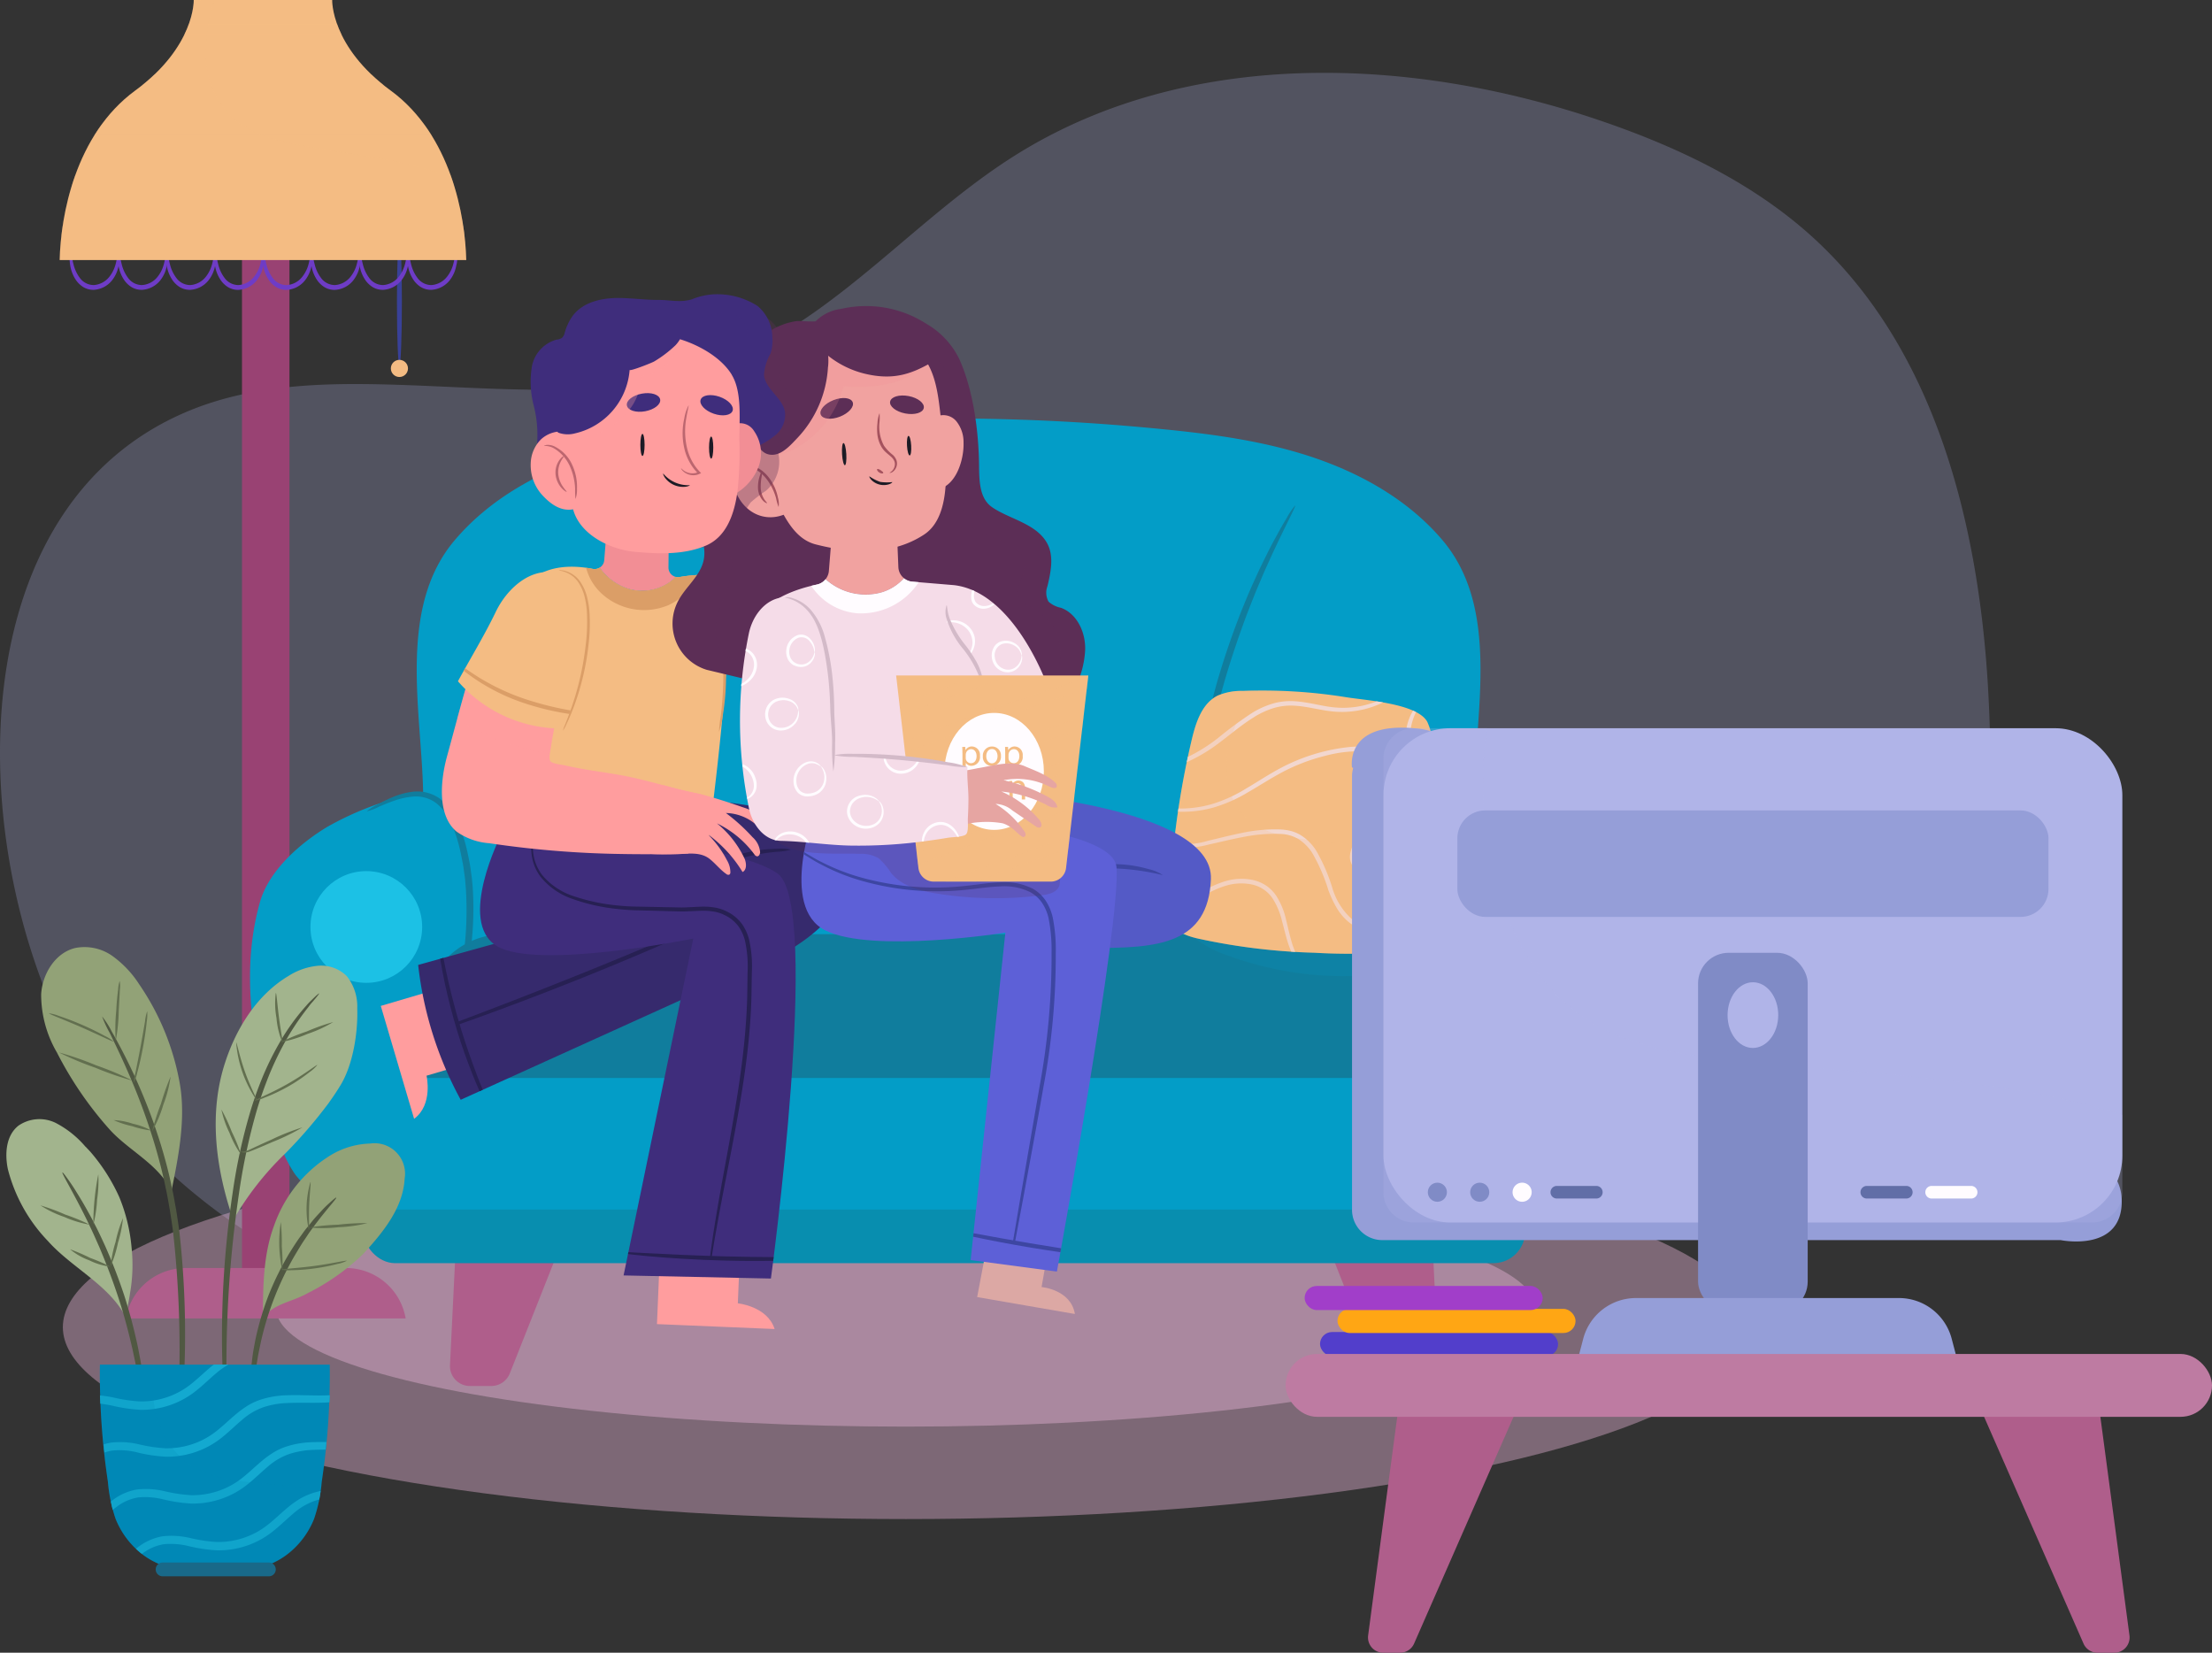 <svg xmlns="http://www.w3.org/2000/svg" width="274.755" height="205.263" viewBox="0 0 274.755 205.263">
  <rect x="0" y="0" width="274.755" height="205.263" fill="#333333" stroke="none"/>
  <g id="movie_features" style="isolation: isolate">
    <g id="Layer_2" data-name="Layer 2" transform="translate(0 0)">
      <g id="OBJECTS">
        <g id="Group_120" data-name="Group 120">
          <g id="Group_67" data-name="Group 67" transform="translate(0 9.047)" opacity="0.25" style="mix-blend-mode: overlay;isolation: isolate">
            <path id="Path_201" data-name="Path 201" d="M246.919,96.073c-1.227-20.391-6.638-41.891-21.736-55.653-7.494-6.829-16.872-11.266-26.472-14.531-23.724-8.065-51.351-9-72.58,4.315C113.705,38,104.06,50.224,90.448,55.685c-14.2,5.692-30.136,3.061-45.428,2.948-7.25-.054-14.64.512-21.355,3.242-32.454,13.2-27.432,65.063-9.378,87.446q.618.761,1.263,1.5a72.627,72.627,0,0,0,16.5,14.006v-1.585h128.3V152.98h81.025a183.85,183.85,0,0,0,5.543-56.912Z" transform="translate(0.001 -19.979)" fill="#b0b4e8"/>
          </g>
          <g id="Group_119" data-name="Group 119" transform="translate(0.795)">
            <g id="Group_68" data-name="Group 68" transform="translate(7.012 140.998)">
              <ellipse id="Ellipse_13" data-name="Ellipse 13" cx="104.708" cy="23.832" rx="104.708" ry="23.832" fill="#f4bee4" opacity="0.38" style="mix-blend-mode: multiply;isolation: isolate"/>
              <ellipse id="Ellipse_14" data-name="Ellipse 14" cx="78.213" cy="14.681" rx="78.213" ry="14.681" transform="translate(26.495 6.82)" fill="#f4bee4" opacity="0.38" style="mix-blend-mode: multiply;isolation: isolate"/>
            </g>
            <g id="Group_74" data-name="Group 74" transform="translate(6.613)">
              <rect id="Rectangle_175" data-name="Rectangle 175" width="5.896" height="134.087" transform="translate(22.651 27.691)" fill="#994273"/>
              <path id="Path_202" data-name="Path 202" d="M69.269,354.043a7.521,7.521,0,0,0-7.413-6.263H41.923a7.521,7.521,0,0,0-7.413,6.263Z" transform="translate(-26.291 -190.295)" fill="#af5e8b"/>
              <g id="Group_73" data-name="Group 73">
                <g id="Group_69" data-name="Group 69" transform="translate(41.14 29.515)">
                  <path id="Path_203" data-name="Path 203" d="M109.188,81.07c.168,0,.308-3.559.308-7.947s-.136-7.943-.308-7.943-.308,3.559-.308,7.943S109.016,81.07,109.188,81.07Z" transform="translate(-108.124 -65.18)" fill="#394198"/>
                  <circle id="Ellipse_15" data-name="Ellipse 15" cx="1.064" cy="1.064" r="1.064" transform="translate(0 15.179)" fill="#f4bc83"/>
                </g>
                <g id="Group_70" data-name="Group 70" transform="translate(1.219 31.082)">
                  <path id="Path_204" data-name="Path 204" d="M25.124,68.7c-.1,0-.072.7-.353,1.725a4.216,4.216,0,0,1-.838,1.6,2.69,2.69,0,0,1-1.852.937,2.142,2.142,0,0,1-1.775-.942,4.6,4.6,0,0,1-.756-1.657c-.136-.521-.2-.96-.263-1.259s-.109-.471-.149-.471-.072.177-.082.489a7.259,7.259,0,0,0,.082,1.327,4.505,4.505,0,0,0,.725,1.893,3.054,3.054,0,0,0,.9.865,2.39,2.39,0,0,0,1.331.344,3.118,3.118,0,0,0,2.251-1.177,4.144,4.144,0,0,0,.824-1.861,3.038,3.038,0,0,0-.054-1.82Z" transform="translate(-19.053 -68.64)" fill="#6e3cc6"/>
                  <path id="Path_205" data-name="Path 205" d="M38.354,68.7c-.1,0-.072.7-.353,1.725a4.216,4.216,0,0,1-.838,1.6,2.69,2.69,0,0,1-1.852.937,2.142,2.142,0,0,1-1.775-.942,4.6,4.6,0,0,1-.756-1.657c-.136-.521-.2-.96-.263-1.259s-.109-.471-.149-.471-.072.177-.082.489a7.259,7.259,0,0,0,.082,1.327,4.505,4.505,0,0,0,.725,1.893,3.054,3.054,0,0,0,.9.865,2.39,2.39,0,0,0,1.331.344,3.118,3.118,0,0,0,2.251-1.177,4.144,4.144,0,0,0,.824-1.861,3.038,3.038,0,0,0-.054-1.82Z" transform="translate(-26.292 -68.64)" fill="#6e3cc6"/>
                  <path id="Path_206" data-name="Path 206" d="M51.584,68.7c-.1,0-.072.7-.353,1.725a4.216,4.216,0,0,1-.838,1.6,2.69,2.69,0,0,1-1.852.937,2.142,2.142,0,0,1-1.775-.942,4.6,4.6,0,0,1-.756-1.657c-.136-.521-.2-.96-.263-1.259s-.109-.471-.149-.471-.072.177-.082.489a7.258,7.258,0,0,0,.082,1.327,4.505,4.505,0,0,0,.725,1.893,3.054,3.054,0,0,0,.9.865,2.39,2.39,0,0,0,1.331.344,3.118,3.118,0,0,0,2.251-1.177,4.144,4.144,0,0,0,.824-1.861,3.038,3.038,0,0,0-.054-1.82Z" transform="translate(-33.531 -68.64)" fill="#6e3cc6"/>
                  <path id="Path_207" data-name="Path 207" d="M64.814,68.7c-.1,0-.072.7-.353,1.725a4.216,4.216,0,0,1-.838,1.6,2.69,2.69,0,0,1-1.852.937A2.142,2.142,0,0,1,60,72.027a4.6,4.6,0,0,1-.756-1.657c-.136-.521-.2-.96-.263-1.259s-.109-.471-.149-.471-.072.177-.082.489a7.26,7.26,0,0,0,.082,1.327,4.505,4.505,0,0,0,.725,1.893,3.054,3.054,0,0,0,.9.865,2.39,2.39,0,0,0,1.331.344,3.118,3.118,0,0,0,2.251-1.177,4.144,4.144,0,0,0,.824-1.861A3.038,3.038,0,0,0,64.8,68.7Z" transform="translate(-40.77 -68.64)" fill="#6e3cc6"/>
                  <path id="Path_208" data-name="Path 208" d="M78.044,68.7c-.1,0-.072.7-.353,1.725a4.216,4.216,0,0,1-.838,1.6A2.69,2.69,0,0,1,75,72.969a2.142,2.142,0,0,1-1.775-.942,4.6,4.6,0,0,1-.756-1.657c-.136-.521-.2-.96-.263-1.259s-.109-.471-.149-.471-.072.177-.082.489a7.26,7.26,0,0,0,.082,1.327,4.505,4.505,0,0,0,.725,1.893,3.054,3.054,0,0,0,.9.865,2.39,2.39,0,0,0,1.331.344,3.118,3.118,0,0,0,2.251-1.177,4.144,4.144,0,0,0,.824-1.861,3.038,3.038,0,0,0-.054-1.82Z" transform="translate(-48.009 -68.64)" fill="#6e3cc6"/>
                  <path id="Path_209" data-name="Path 209" d="M91.274,68.7c-.1,0-.072.7-.353,1.725a4.216,4.216,0,0,1-.838,1.6,2.69,2.69,0,0,1-1.852.937,2.142,2.142,0,0,1-1.775-.942A4.6,4.6,0,0,1,85.7,70.37c-.136-.521-.2-.96-.263-1.259s-.109-.471-.149-.471-.072.177-.082.489a7.26,7.26,0,0,0,.082,1.327,4.505,4.505,0,0,0,.725,1.893,3.054,3.054,0,0,0,.9.865,2.39,2.39,0,0,0,1.331.344A3.118,3.118,0,0,0,90.5,72.38a4.144,4.144,0,0,0,.824-1.861,3.038,3.038,0,0,0-.054-1.82Z" transform="translate(-55.248 -68.64)" fill="#6e3cc6"/>
                  <path id="Path_210" data-name="Path 210" d="M104.5,68.7c-.1,0-.072.7-.353,1.725a4.216,4.216,0,0,1-.838,1.6,2.69,2.69,0,0,1-1.852.937,2.142,2.142,0,0,1-1.775-.942,4.6,4.6,0,0,1-.756-1.657c-.136-.521-.2-.96-.263-1.259s-.109-.471-.149-.471-.072.177-.082.489a7.26,7.26,0,0,0,.082,1.327,4.505,4.505,0,0,0,.725,1.893,3.054,3.054,0,0,0,.9.865,2.39,2.39,0,0,0,1.331.344,3.118,3.118,0,0,0,2.251-1.177,4.144,4.144,0,0,0,.824-1.861,3.038,3.038,0,0,0-.054-1.82Z" transform="translate(-62.487 -68.64)" fill="#6e3cc6"/>
                  <path id="Path_211" data-name="Path 211" d="M117.734,68.7c-.1,0-.072.7-.353,1.725a4.216,4.216,0,0,1-.838,1.6,2.69,2.69,0,0,1-1.852.937,2.142,2.142,0,0,1-1.775-.942,4.6,4.6,0,0,1-.756-1.657c-.136-.521-.2-.96-.263-1.259s-.109-.471-.149-.471-.072.177-.082.489a7.258,7.258,0,0,0,.082,1.327,4.505,4.505,0,0,0,.725,1.893,3.054,3.054,0,0,0,.9.865,2.39,2.39,0,0,0,1.331.344,3.118,3.118,0,0,0,2.251-1.177,4.144,4.144,0,0,0,.824-1.861,3.038,3.038,0,0,0-.054-1.82Z" transform="translate(-69.726 -68.64)" fill="#6e3cc6"/>
                </g>
                <path id="Path_212" data-name="Path 212" d="M57.491,11.253C50.011,5.765,50.219,0,50.219,0h-17.2s.208,5.765-7.272,11.253S16.492,26.844,16.37,32.3h50.5c-.122-5.452-1.893-15.559-9.374-21.048Z" transform="translate(-16.365 0)" fill="#f4bc83"/>
                <g id="Group_71" data-name="Group 71" transform="translate(0.213 3.011)" opacity="0.27" style="mix-blend-mode: multiply;isolation: isolate">
                  <path id="Path_213" data-name="Path 213" d="M69.559,6.65H51.124c-.145.394-.317.82-.534,1.268H70.1a12.65,12.65,0,0,1-.534-1.268Z" transform="translate(-35.302 -6.65)" fill="#f4bc83"/>
                  <path id="Path_214" data-name="Path 214" d="M40.584,20.46c-.444.421-.928.847-1.454,1.268H69.017q-.788-.638-1.454-1.268H40.588Z" transform="translate(-29.032 -14.206)" fill="#f4bc83"/>
                  <path id="Path_215" data-name="Path 215" d="M25.9,35.538h41.86c-.267-.43-.552-.856-.856-1.268H26.756c-.3.417-.589.838-.856,1.268Z" transform="translate(-21.793 -21.763)" fill="#f4bc83"/>
                  <path id="Path_216" data-name="Path 216" d="M19.71,49.348H67.185c-.131-.421-.272-.847-.421-1.268H20.131C19.977,48.506,19.841,48.927,19.71,49.348Z" transform="translate(-18.406 -29.319)" fill="#f4bc83"/>
                  <path id="Path_217" data-name="Path 217" d="M16.83,63.158H66.908c-.045-.412-.1-.838-.168-1.268H17c-.063.435-.122.856-.168,1.268Z" transform="translate(-16.83 -36.876)" fill="#f4bc83"/>
                </g>
                <g id="Group_72" data-name="Group 72" opacity="0.16" style="mix-blend-mode: multiply;isolation: isolate">
                  <path id="Path_218" data-name="Path 218" d="M37.358,14.133a11.062,11.062,0,0,1-2.835-7.263A20.24,20.24,0,0,1,35.614,0H33.952l-.965.457c-.122,1.463-1.019,6.226-7.254,10.8C18.253,16.741,16.482,26.844,16.36,32.3h50.5a34.6,34.6,0,0,0-1.848-10.275c-5.964-2.341-12.774-2.785-19.164-4.066-3.093-.62-6.308-1.549-8.5-3.826Z" transform="translate(-16.36 0)" fill="#f4bc83"/>
                </g>
              </g>
            </g>
            <g id="Group_110" data-name="Group 110" transform="translate(30.258 36.561)">
              <g id="Group_78" data-name="Group 78" transform="translate(0 15.408)">
                <g id="Group_75" data-name="Group 75" transform="translate(24.837 101.159)">
                  <path id="Path_219" data-name="Path 219" d="M124.192,338.943l-.765,15.632a2.47,2.47,0,0,0,2.463,2.59h2.667a2.47,2.47,0,0,0,2.3-1.558l6.91-17.448-13.571.788Z" transform="translate(-123.424 -338.16)" fill="#af5e8b"/>
                  <path id="Path_220" data-name="Path 220" d="M376.491,338.943l.765,15.632a2.47,2.47,0,0,1-2.463,2.59h-2.667a2.47,2.47,0,0,1-2.3-1.558l-6.91-17.448,13.571.788Z" transform="translate(-254.469 -338.16)" fill="#af5e8b"/>
                </g>
                <rect id="Rectangle_176" data-name="Rectangle 176" width="144.321" height="7.897" rx="3.949" transform="translate(14.071 97.016)" fill="#088eaf"/>
                <path id="Path_221" data-name="Path 221" d="M240.9,174.868c-1.1-3.935-4.936-7.3-8.368-9.374a38.159,38.159,0,0,0-11.909-4.325c.2-10.125,3.2-22.9-3.94-31.3-4.3-5.063-10.343-8.427-16.669-10.465s-12.978-2.83-19.594-3.451a266.073,266.073,0,0,0-50.137,0c-6.616.625-13.268,1.417-19.594,3.451s-12.367,5.4-16.669,10.465c-7.137,8.4-4.143,21.174-3.94,31.3a38.161,38.161,0,0,0-11.909,4.325c-3.432,2.069-7.263,5.438-8.368,9.374-2.663,9.5-.525,19.191,2.056,28.411a15.479,15.479,0,0,0,2.323,5.371c2.513,3.269,6.2,4,9.962,4.37H226.552c3.768-.371,7.449-1.1,9.962-4.37a15.516,15.516,0,0,0,2.323-5.371c2.586-9.22,4.718-18.915,2.056-28.411Z" transform="translate(-68.576 -114.766)" fill="#039dc7"/>
                <path id="Path_222" data-name="Path 222" d="M110.412,250.022a6.168,6.168,0,0,0,.566-1.58c.3-1.032.729-2.536,1.173-4.411a67.448,67.448,0,0,0,1.277-6.666,39.853,39.853,0,0,0,.335-8.337c-.032-.371-.063-.738-.1-1.1s-.1-.725-.145-1.087c-.086-.72-.245-1.417-.385-2.106a20.4,20.4,0,0,0-1.227-3.876,7.2,7.2,0,0,0-2.323-2.962,4.786,4.786,0,0,0-3.206-.8,9.18,9.18,0,0,0-2.577.688,18.682,18.682,0,0,0-1.784.86,6.068,6.068,0,0,0-1.422.9,6.753,6.753,0,0,0,1.567-.6c.494-.208,1.1-.466,1.807-.711a9.347,9.347,0,0,1,2.45-.53,4.178,4.178,0,0,1,2.753.774,6.6,6.6,0,0,1,2.015,2.708,20.261,20.261,0,0,1,1.128,3.736c.131.67.281,1.345.362,2.047.045.349.109.7.14,1.055s.059.715.091,1.078a42.668,42.668,0,0,1-.263,8.178c-.3,2.509-.715,4.755-1.087,6.638a56.988,56.988,0,0,0-1.15,6.122Z" transform="translate(-86.098 -170.743)" fill="#107d9d"/>
                <path id="Path_223" data-name="Path 223" d="M391.018,250a56.994,56.994,0,0,0-1.15-6.122c-.371-1.884-.788-4.13-1.087-6.638a42.642,42.642,0,0,1-.263-8.178c.032-.362.063-.72.091-1.078s.1-.706.14-1.055c.082-.7.226-1.377.362-2.047a20.366,20.366,0,0,1,1.128-3.736,6.568,6.568,0,0,1,2.015-2.708,4.178,4.178,0,0,1,2.753-.774,9.307,9.307,0,0,1,2.45.53c.711.245,1.313.5,1.807.711a6.256,6.256,0,0,0,1.567.6,6.256,6.256,0,0,0-1.422-.9,18.667,18.667,0,0,0-1.784-.86,9.381,9.381,0,0,0-2.577-.688,4.761,4.761,0,0,0-3.206.8,7.2,7.2,0,0,0-2.323,2.962,20.5,20.5,0,0,0-1.227,3.876c-.145.688-.3,1.386-.385,2.106-.045.358-.113.72-.145,1.087s-.063.734-.1,1.1a39.852,39.852,0,0,0,.335,8.337,67.2,67.2,0,0,0,1.277,6.666c.448,1.879.869,3.378,1.173,4.411a6.169,6.169,0,0,0,.566,1.58Z" transform="translate(-243.122 -170.721)" fill="#107d9d"/>
                <g id="Group_76" data-name="Group 76" transform="translate(7.51 56.221)">
                  <circle id="Ellipse_16" data-name="Ellipse 16" cx="6.937" cy="6.937" r="6.937" fill="#1cc1e5"/>
                  <circle id="Ellipse_17" data-name="Ellipse 17" cx="6.937" cy="6.937" r="6.937" transform="translate(143.312)" fill="#1cc1e5"/>
                </g>
                <g id="Group_77" data-name="Group 77" transform="translate(43.718 10.8)">
                  <path id="Path_224" data-name="Path 224" d="M339.388,138.619a8.412,8.412,0,0,0-1.064,1.58c-.322.521-.7,1.168-1.114,1.934s-.9,1.63-1.377,2.617c-.249.5-.5,1.014-.761,1.544s-.507,1.109-.779,1.694c-.548,1.168-1.06,2.445-1.612,3.79-1.06,2.7-2.115,5.715-3.039,8.934-.906,3.224-1.594,6.344-2.115,9.2-.235,1.431-.471,2.789-.62,4.071-.082.639-.172,1.254-.231,1.852s-.109,1.159-.163,1.712c-.118,1.091-.154,2.083-.2,2.952s-.072,1.617-.072,2.232a8.209,8.209,0,0,0,.072,1.906c.14,0,.281-2.694.806-7.023q.1-.822.217-1.7c.077-.589.181-1.2.276-1.834.177-1.268.439-2.613.693-4.026.557-2.821,1.263-5.909,2.16-9.106.915-3.192,1.938-6.186,2.948-8.88.53-1.34,1.014-2.617,1.526-3.79.254-.589.485-1.164.729-1.7s.48-1.051.706-1.558c1.825-3.958,3.129-6.326,3.007-6.4Z" transform="translate(-253.278 -138.618)" fill="#107d9d"/>
                  <path id="Path_225" data-name="Path 225" d="M165.129,138.618c-.122.068,1.182,2.441,3.007,6.4.231.5.466,1.023.706,1.558s.475,1.114.729,1.7c.516,1.173,1,2.45,1.526,3.79,1.01,2.694,2.033,5.692,2.948,8.88.9,3.2,1.6,6.281,2.16,9.106.254,1.417.516,2.758.693,4.026.1.634.2,1.241.276,1.834s.145,1.146.217,1.7c.53,4.325.666,7.028.806,7.023a8.179,8.179,0,0,0,.072-1.906c0-.611-.018-1.363-.072-2.232s-.091-1.861-.2-2.952q-.082-.835-.163-1.712c-.059-.6-.149-1.214-.231-1.852-.149-1.281-.385-2.64-.62-4.071-.521-2.853-1.209-5.973-2.115-9.2-.924-3.22-1.979-6.235-3.038-8.934-.552-1.34-1.064-2.622-1.612-3.79-.267-.584-.516-1.159-.779-1.694s-.516-1.042-.761-1.544c-.475-.987-.965-1.852-1.377-2.617s-.788-1.413-1.114-1.934a7.962,7.962,0,0,0-1.064-1.58Z" transform="translate(-165.12 -138.617)" fill="#107d9d"/>
                </g>
                <path id="Path_226" data-name="Path 226" d="M126.231,256.22h109.4a9.889,9.889,0,0,1,9.885,9.885v7.974H116.35v-7.974a9.889,9.889,0,0,1,9.885-9.885Z" transform="translate(-94.716 -192.166)" fill="#107d9d"/>
              </g>
              <g id="Group_82" data-name="Group 82" transform="translate(16.245 28.637)">
                <path id="Path_227" data-name="Path 227" d="M117.125,278.974l-6.992,2.065s.842,3.591-1.544,5.357l-4.139-14.024,9.867-2.912,2.808,9.518Z" transform="translate(-104.45 -212.639)" fill="#ff9d9e"/>
                <path id="Path_228" data-name="Path 228" d="M146.262,219l-.444,12.032-31.118,8.64a45.44,45.44,0,0,0,5.285,16.75l34.773-15.754s13.34-4.356,13.608-12.9-22.1-8.771-22.1-8.771Z" transform="translate(-110.058 -185.029)" fill="#362a6d"/>
                <path id="Path_229" data-name="Path 229" d="M163.758,245.625c-.3.118-.734.3-1.3.539-1.377.6-2.948,1.277-4.732,2.047-3.994,1.73-9.528,4.094-15.686,6.589s-11.774,4.651-15.845,6.19c-.195.072-.38.145-.571.217a1.238,1.238,0,0,1,.122.335c.19-.068.376-.131.571-.2,4.107-1.449,9.749-3.555,15.917-6.05s11.678-4.918,15.636-6.734c1.979-.91,3.573-1.662,4.669-2.2.548-.267.969-.48,1.254-.629a1.574,1.574,0,0,0,.421-.254,1.622,1.622,0,0,0-.466.154Z" transform="translate(-116.039 -199.514)" fill="#272053"/>
                <path id="Path_230" data-name="Path 230" d="M125.231,277.083c-.638-1.685-1.3-3.555-1.911-5.543s-1.1-3.908-1.517-5.66q-.387-1.7-.67-3.17l-.4.113q.245,1.46.6,3.161c.389,1.771.878,3.7,1.485,5.71s1.291,3.876,1.961,5.565c.285.711.571,1.377.847,2.015l.4-.181c-.263-.634-.53-1.3-.8-2.006Z" transform="translate(-113.358 -208.946)" fill="#272053"/>
                <path id="Path_231" data-name="Path 231" d="M203.363,232.9a5.582,5.582,0,0,0-1.8-.1,17.413,17.413,0,0,0-4.32.616,10.611,10.611,0,0,0-3.9,2,3.76,3.76,0,0,0-1.186,1.377c.063.054.525-.453,1.413-1.082a12.679,12.679,0,0,1,3.817-1.793,24.977,24.977,0,0,1,4.2-.752A7.333,7.333,0,0,0,203.363,232.9Z" transform="translate(-152.438 -192.574)" fill="#272053"/>
                <path id="Path_232" data-name="Path 232" d="M154.319,156.719a1.125,1.125,0,0,1-.494-.023h0a4.828,4.828,0,0,1-.756.67,5.974,5.974,0,0,1-5.339.734,6.88,6.88,0,0,1-3.337-2.554h0a1.17,1.17,0,0,1-.86.158c-2.192-.439-6.575-.783-8.83,2.74-3.084,4.818-6.933,11.656-6.933,11.656a14.309,14.309,0,0,0,11.457,4.275l-4.207,8.957,22.5,8.767s1.943-13.508,2.626-24.362l7.426.965,2.5-9.731s-8.368-3.573-15.754-2.251Z" transform="translate(-117.21 -150.248)" fill="#f4bc83"/>
                <path id="Path_233" data-name="Path 233" d="M190.547,340.877l-.3,7.281s3.672.362,4.569,3.192l-14.613-.611.43-10.279,9.917.417Z" transform="translate(-145.898 -251.488)" fill="#ff9d9e"/>
                <path id="Path_234" data-name="Path 234" d="M165.4,143.98l-.344,4.383a1.179,1.179,0,0,1-.562.915,6.826,6.826,0,0,0,3.337,2.554,5.974,5.974,0,0,0,5.339-.734,5.6,5.6,0,0,0,.756-.67,1.194,1.194,0,0,1-.892-1.164l.041-4.311-7.666-.974Z" transform="translate(-137.302 -143.98)" fill="#f28e95"/>
                <path id="Path_235" data-name="Path 235" d="M134.3,228.58s-5.506,10.773-.562,13.811,24.426-.915,24.426-.915l-8.658,41.837,18.3.385s6.335-46.429.82-50.309c-4.021-2.83-17.783-4.687-26.617-5s-7.707.195-7.707.195Z" transform="translate(-119.349 -190.107)" fill="#3f2d7c"/>
                <g id="Group_79" data-name="Group 79" transform="translate(25.503 5.298)">
                  <path id="Path_236" data-name="Path 236" d="M164.48,155.68Z" transform="translate(-162.8 -155.68)" fill="#db9e67"/>
                  <path id="Path_237" data-name="Path 237" d="M172.376,156.853a1.125,1.125,0,0,1-.494-.023h0a4.825,4.825,0,0,1-.756.67,5.974,5.974,0,0,1-5.339.734,6.88,6.88,0,0,1-3.337-2.554,1.17,1.17,0,0,1-.86.159c-.245-.05-.525-.1-.82-.14a6.644,6.644,0,0,0,1.707,2.993,7.8,7.8,0,0,0,8.5,1.657,7.7,7.7,0,0,0,3.781-3.763,19.229,19.229,0,0,0-2.386.263Z" transform="translate(-160.77 -155.68)" fill="#db9e67"/>
                </g>
                <path id="Path_238" data-name="Path 238" d="M197.206,184.463a8.858,8.858,0,0,0,.457-1.938,30.238,30.238,0,0,0,.421-4.786,30.554,30.554,0,0,0-.34-4.8,8.8,8.8,0,0,0-.43-1.943,15.973,15.973,0,0,0,.19,1.974,42.292,42.292,0,0,1,.24,4.759,43.072,43.072,0,0,1-.317,4.755,16.335,16.335,0,0,0-.222,1.97Z" transform="translate(-155.197 -158.764)" fill="#db9e67"/>
                <path id="Path_239" data-name="Path 239" d="M172.774,241.57a6.118,6.118,0,0,0-.842-1.852,5.236,5.236,0,0,0-1.485-1.358,7.37,7.37,0,0,0-.892-.435,5.462,5.462,0,0,0-.946-.267,8.728,8.728,0,0,0-1.9-.118c-.611.027-1.214.059-1.811.086s-1.177-.009-1.762-.014l-3.405-.068c-.552-.014-1.1-.014-1.63-.036s-1.055-.063-1.567-.113a24.047,24.047,0,0,1-5.588-1.182,8.47,8.47,0,0,1-3.831-2.577,5.57,5.57,0,0,1-1.173-3.256,4.331,4.331,0,0,1,.439-2.06h-.127a4.274,4.274,0,0,0-.516,2.065,5.718,5.718,0,0,0,1.146,3.432,8.7,8.7,0,0,0,3.931,2.744,23.9,23.9,0,0,0,5.674,1.268c.521.059,1.051.1,1.589.131s1.082.032,1.639.05c1.109.027,2.251.059,3.414.091.584.009,1.173.045,1.784.023s1.2-.054,1.811-.077a8.125,8.125,0,0,1,1.789.118,4.729,4.729,0,0,1,.856.245,7.9,7.9,0,0,1,.811.4,4.676,4.676,0,0,1,1.327,1.223,5.387,5.387,0,0,1,.761,1.689,14.675,14.675,0,0,1,.335,3.89c-.032,1.345-.023,2.681-.077,3.985s-.14,2.59-.249,3.854c-.226,2.522-.552,4.949-.91,7.254-.72,4.605-1.535,8.735-2.151,12.213s-1.06,6.308-1.3,8.269v.014c.023,0,.05-.009.072-.009a1.294,1.294,0,0,1,.131.014c.3-1.952.8-4.759,1.463-8.219s1.512-7.589,2.264-12.2c.376-2.309.711-4.741.946-7.281.113-1.268.208-2.563.258-3.881s.05-2.649.082-4a14.922,14.922,0,0,0-.353-4.035Z" transform="translate(-127.042 -190.128)" fill="#272053"/>
                <path id="Path_240" data-name="Path 240" d="M190.35,344.051c-1.816-.009-3.863-.036-6.032-.091-3.736-.1-7.109-.263-9.559-.394-.833-.041-1.648-.086-2.459-.127l-.05.231c.648.081,1.485.168,2.482.263,2.441.226,5.828.453,9.568.548,2.151.054,4.18.059,5.986.036.018-.149.041-.3.059-.466Z" transform="translate(-141.548 -253.119)" fill="#272053"/>
                <path id="Path_241" data-name="Path 241" d="M153.259,197.1c-3.106-.625-6.177-1.648-9.288-2.255-2.491-.485-5.026-.743-7.5-1.322-.38-.091-1.544-.195-1.78-.512-.254-.335.032-1.522.086-1.92.154-1.173.453-2.323.562-3.5.362-3.949-1.775-7.49-5.986-7.621a9.9,9.9,0,0,0-3.043.412c-1.481.426-1.617,1.757-2.015,3.125-.86,2.957-1.635,5.937-2.45,8.9-.756,2.758-1.3,7.227,1.159,9.324a8,8,0,0,0,4.085,1.463,123.2,123.2,0,0,0,16.483,1.34q4.109.075,8.228-.063a36.629,36.629,0,0,0,1.463-7.377Z" transform="translate(-113.618 -163.668)" fill="#ff9d9e"/>
                <g id="Group_80" data-name="Group 80" transform="translate(9.491 16.293)" opacity="0.29" style="mix-blend-mode: multiply;isolation: isolate">
                  <path id="Path_242" data-name="Path 242" d="M136.925,192.01c.05-.367.122-.734.149-.924.154-1.173.453-2.323.562-3.5.362-3.949-1.775-7.49-5.986-7.621a9.9,9.9,0,0,0-3.043.412c-1.481.426-1.617,1.757-2.015,3.125-.408,1.408-.8,2.821-1.182,4.238A28.568,28.568,0,0,0,136.925,192.01Z" transform="translate(-125.41 -179.961)" fill="#ff9d9e"/>
                </g>
                <g id="Group_81" data-name="Group 81" transform="translate(9.577 5.592)">
                  <path id="Path_243" data-name="Path 243" d="M138.832,176.325q1.168-3.247,2.174-6.543a21.676,21.676,0,0,0,1.051-6.865,6.245,6.245,0,0,0-1.888-4.655c-3.881-3.278-8.088-.118-9.863,3.573-1.417,2.943-3.134,5.737-4.7,8.622a17.061,17.061,0,0,0,13.232,5.864Z" transform="translate(-125.6 -156.636)" fill="#f4bc83"/>
                  <path id="Path_244" data-name="Path 244" d="M140.491,188.514a39.037,39.037,0,0,1-5.334-1.309,27.809,27.809,0,0,1-7.476-3.718c-.1-.077-.2-.145-.294-.217l-.177.312c.086.068.163.131.249.2a24.97,24.97,0,0,0,7.535,3.917,33.787,33.787,0,0,0,5.343,1.254C140.387,188.808,140.442,188.663,140.491,188.514Z" transform="translate(-126.481 -171.071)" fill="#db9e67"/>
                  <path id="Path_245" data-name="Path 245" d="M153.32,156.344a.966.966,0,0,0,.213.077c.086.023.177.045.263.072l.168.041.181.077a3.308,3.308,0,0,1,1.721,1.476,5.664,5.664,0,0,1,.616,1.472,10.946,10.946,0,0,1,.3,1.829,22.99,22.99,0,0,1-.14,4.27,35.832,35.832,0,0,1-1.707,7.594c-.322.946-.62,1.7-.824,2.219a4.689,4.689,0,0,0-.3.82,4.421,4.421,0,0,0,.421-.765c.245-.507.575-1.25.933-2.192a31.933,31.933,0,0,0,1.82-7.639,21.729,21.729,0,0,0,.113-4.338,11.04,11.04,0,0,0-.34-1.875,5.756,5.756,0,0,0-.684-1.526,3.329,3.329,0,0,0-1.879-1.472l-.19-.068-.177-.027-.272-.041a.715.715,0,0,0-.226-.014Z" transform="translate(-140.768 -156.33)" fill="#db9e67"/>
                </g>
                <path id="Path_246" data-name="Path 246" d="M177.483,215.36a46.647,46.647,0,0,0,4.542,1.082q2.683.734,5.312,1.662a7.67,7.67,0,0,1,2,.951,2.726,2.726,0,0,1,1.159,1.825.326.326,0,0,1-.077.3c-.109.086-.267.027-.385-.045a10.371,10.371,0,0,1-1.2-.983,5.921,5.921,0,0,0-3.614-1.34,23.333,23.333,0,0,1,3.306,3,2.8,2.8,0,0,1,.942,1.87c-.009.245-.158.539-.4.507a.552.552,0,0,1-.326-.258,12.462,12.462,0,0,0-4.632-3.831,12.433,12.433,0,0,1,3.455,4.442c.208.557.254,1.331-.276,1.6a16.185,16.185,0,0,0-4.32-4.691,12.694,12.694,0,0,1,2.386,3.238,2.915,2.915,0,0,1,.421,1.485.343.343,0,0,1-.127.29.367.367,0,0,1-.389-.086c-.765-.53-1.34-1.3-2.069-1.87-1.128-.888-2.631-.638-3.976-.58a32.273,32.273,0,0,1-5.493-.235" transform="translate(-142.352 -183.037)" fill="#ff9d9e"/>
              </g>
              <g id="Group_83" data-name="Group 83" transform="translate(117.163 52.352)" opacity="0.17" style="mix-blend-mode: multiply;isolation: isolate">
                <path id="Path_247" data-name="Path 247" d="M327.31,223.823a14.367,14.367,0,0,0,4.411,2.332,41.864,41.864,0,0,0,18.421,2.314,10.733,10.733,0,0,0,3.863-.942c2.83-1.435,4.116-4.741,4.913-7.811a59.314,59.314,0,0,0,1.771-10.909c.213-3.106.177-6.666-1.463-9.423-1.893-3.192-5.629-2.98-8.993-3.034" transform="translate(-327.31 -196.35)" fill="#039dc7"/>
              </g>
              <g id="Group_86" data-name="Group 86" transform="translate(114.2 49.207)">
                <path id="Path_248" data-name="Path 248" d="M352.346,210.455a100.5,100.5,0,0,0,1.078-13.544,7.113,7.113,0,0,0-.629-3.645c-1.281-2.287-7.689-2.645-10.094-3.043a65.376,65.376,0,0,0-12.792-.779,7.429,7.429,0,0,0-3.152.589c-1.947.983-2.7,3.333-3.206,5.457a104.771,104.771,0,0,0-2.762,20.685,4.544,4.544,0,0,0,.254,2.038c.575,1.263,2.1,1.734,3.46,2.029a77.263,77.263,0,0,0,14.314,1.721,69.6,69.6,0,0,0,7.277.054,5.79,5.79,0,0,0,1.78-.335c3.12-1.272,3.65-6.557,4.171-9.428C352.151,211.654,352.25,211.052,352.346,210.455Z" transform="translate(-320.773 -189.404)" fill="#f4bc83"/>
                <g id="Group_84" data-name="Group 84" transform="translate(0.006 1.302)">
                  <path id="Path_249" data-name="Path 249" d="M333.926,194.245a10.486,10.486,0,0,1,2.341-1.078,7.476,7.476,0,0,1,2.454-.322c1.644.063,3.224.539,4.8.711a11.607,11.607,0,0,0,6.394-1.109c-.272-.045-.539-.091-.806-.131a11.27,11.27,0,0,1-5.52.72c-1.517-.177-3.093-.666-4.841-.747a7.884,7.884,0,0,0-2.64.335,10.791,10.791,0,0,0-2.472,1.132,48.917,48.917,0,0,0-4.238,3.125,20.577,20.577,0,0,1-3.727,2.332c-.045.217-.1.435-.14.657a20.491,20.491,0,0,0,4.207-2.54c1.358-1.023,2.69-2.165,4.193-3.079Z" transform="translate(-323.379 -192.28)" fill="#f2d7cf"/>
                  <path id="Path_250" data-name="Path 250" d="M348,239.909a6.372,6.372,0,0,1-3.867-1.254,8.348,8.348,0,0,1-2.454-3.831,21.952,21.952,0,0,0-2.042-4.737,6.082,6.082,0,0,0-1.906-1.906,4.67,4.67,0,0,0-1.241-.525,6.726,6.726,0,0,0-1.286-.186,19.8,19.8,0,0,0-4.8.435c-1.5.3-2.894.67-4.2.974a9.591,9.591,0,0,1-3.632.371,5.879,5.879,0,0,1-.589-.109c-.014.131-.023.263-.036.389.186.045.371.086.571.118a9.934,9.934,0,0,0,3.795-.308c1.322-.29,2.722-.638,4.2-.919a19.674,19.674,0,0,1,4.664-.394,4.694,4.694,0,0,1,2.264.638,5.646,5.646,0,0,1,1.725,1.739,22.325,22.325,0,0,1,2,4.623,13.538,13.538,0,0,0,1.06,2.242,6.664,6.664,0,0,0,1.594,1.811,6.838,6.838,0,0,0,4.193,1.313,8.1,8.1,0,0,0,3.052-.652c.081-.177.154-.358.226-.543a8.067,8.067,0,0,1-3.283.725Z" transform="translate(-321.42 -211.525)" fill="#f2d7cf"/>
                  <path id="Path_251" data-name="Path 251" d="M335.252,246.054a9.194,9.194,0,0,0-1.218-2.934,4.7,4.7,0,0,0-1.218-1.232,4.833,4.833,0,0,0-1.635-.706,7.007,7.007,0,0,0-3.432.131,11.975,11.975,0,0,0-2.88,1.309c-1.558.951-2.866,1.929-4.089,2.595a3.594,3.594,0,0,0,.041.444c1.322-.643,2.717-1.644,4.315-2.586a11.852,11.852,0,0,1,2.758-1.223,6.554,6.554,0,0,1,3.152-.113,4.118,4.118,0,0,1,2.527,1.7,8.9,8.9,0,0,1,1.168,2.753c.258.942.466,1.866.734,2.712a10.688,10.688,0,0,0,.435,1.164c.163.009.331.023.494.032a10.421,10.421,0,0,1-.475-1.331c-.245-.829-.43-1.748-.679-2.712Z" transform="translate(-320.78 -218.952)" fill="#f2d7cf"/>
                  <path id="Path_252" data-name="Path 252" d="M354.191,211.038c-.91-1.114-1.725-2.454-2.835-3.709a8.175,8.175,0,0,0-1.979-1.671,6.564,6.564,0,0,0-2.586-.838,11.665,11.665,0,0,0-2.78.041,23.191,23.191,0,0,0-2.789.516A23.511,23.511,0,0,0,336,207.361c-1.6.842-3.034,1.807-4.438,2.626a17.791,17.791,0,0,1-4.171,1.9,14.055,14.055,0,0,1-3.94.566c-.091,0-.172,0-.258-.009-.018.131-.041.263-.059.394.1,0,.208.014.312.014a14.082,14.082,0,0,0,4.071-.516,18.261,18.261,0,0,0,4.306-1.9c1.431-.82,2.871-1.771,4.433-2.586a23.463,23.463,0,0,1,5.094-1.925,16.21,16.21,0,0,1,5.371-.552,6.052,6.052,0,0,1,2.382.752,7.707,7.707,0,0,1,1.861,1.553c1.078,1.191,1.906,2.527,2.862,3.659.19.231.385.453.584.661.018-.217.027-.43.045-.648-.091-.1-.177-.208-.263-.317Z" transform="translate(-322.071 -199.106)" fill="#f2d7cf"/>
                  <path id="Path_253" data-name="Path 253" d="M374.364,224.9a6.716,6.716,0,0,0-2.5,1.426,5.565,5.565,0,0,0-.992,1.182,3.542,3.542,0,0,0-.58,1.526,2.011,2.011,0,0,0,.512,1.621,4.271,4.271,0,0,0,1.286.906,17.929,17.929,0,0,0,2.672.928,16.853,16.853,0,0,1,3.885,1.739c.027-.149.059-.3.086-.444a16.321,16.321,0,0,0-3.813-1.793,18.171,18.171,0,0,1-2.581-.928,3.718,3.718,0,0,1-1.109-.783,1.447,1.447,0,0,1-.367-1.182,3.055,3.055,0,0,1,.494-1.286,5.114,5.114,0,0,1,.892-1.073,6.2,6.2,0,0,1,2.287-1.336,7.04,7.04,0,0,1,4.483.045,8.28,8.28,0,0,1,.919.362c.014-.127.027-.254.041-.385a8.2,8.2,0,0,0-.824-.358,7.313,7.313,0,0,0-4.782-.168Z" transform="translate(-347.86 -209.949)" fill="#f2d7cf"/>
                  <path id="Path_254" data-name="Path 254" d="M385.752,197.962a2.937,2.937,0,0,0,.48,1.268,8.426,8.426,0,0,0,1.752,1.734c.331.272.643.521.937.752,0-.2.009-.408.018-.607-.195-.177-.4-.353-.611-.543a9.121,9.121,0,0,1-1.617-1.644,2.651,2.651,0,0,1-.362-2.083,7.476,7.476,0,0,1,.6-1.752c-.118-.059-.24-.122-.367-.177a6.516,6.516,0,0,0-.743,1.825,3.573,3.573,0,0,0-.077,1.236Z" transform="translate(-356.323 -193.719)" fill="#f2d7cf"/>
                </g>
                <g id="Group_85" data-name="Group 85" transform="translate(0 0.012)" opacity="0.22" style="mix-blend-mode: multiply;isolation: isolate">
                  <path id="Path_255" data-name="Path 255" d="M346.082,222.029a5.79,5.79,0,0,0,1.78-.335c3.12-1.272,3.65-6.557,4.171-9.428.1-.552.195-1.109.281-1.666-4.7-2.006-10.107-2.042-15.233-2.767-2.35-.331-4.8-.879-6.584-2.441-2.491-2.183-3.1-5.932-2.355-9.156a21.778,21.778,0,0,1,3.161-6.806c-.466,0-.937.014-1.4.032a7.429,7.429,0,0,0-3.152.589c-1.947.983-2.7,3.333-3.206,5.457a104.771,104.771,0,0,0-2.762,20.685,4.544,4.544,0,0,0,.254,2.038c.575,1.263,2.1,1.734,3.46,2.029a77.264,77.264,0,0,0,14.314,1.721,69.6,69.6,0,0,0,7.277.054Z" transform="translate(-320.768 -189.43)" fill="#f4bc83"/>
                </g>
              </g>
              <g id="Group_101" data-name="Group 101" transform="translate(52.49 1.464)">
                <path id="Path_256" data-name="Path 256" d="M277.114,338.1l-1.082,6.1s3.645.308,4.139,3.346l-12.14-2.1,1.621-8.522" transform="translate(-230.201 -222.378)" fill="#dca8a4"/>
                <path id="Path_257" data-name="Path 257" d="M259.578,216.94s28.37,1.716,27.967,10.972c-.349,8.033-6.516,8.59-14.889,8.513s-8.124-9.74-8.124-9.74l-13.9-3.455Z" transform="translate(-220.68 -156.728)" fill="#545ac6"/>
                <path id="Path_258" data-name="Path 258" d="M304.111,238.386a4.894,4.894,0,0,0-1.743-.747,15.525,15.525,0,0,0-7.051-.4,9.351,9.351,0,0,0-2,.543c-1.123.462-1.585,1.1-1.531,1.137a12.2,12.2,0,0,1,1.657-.792,16.336,16.336,0,0,1,4.4-.6,30.4,30.4,0,0,1,6.272.851Z" transform="translate(-243.196 -167.709)" fill="#3d46a2"/>
                <path id="Path_259" data-name="Path 259" d="M205.75,133.2a20.082,20.082,0,0,0,8.835,2.092,7.62,7.62,0,0,0,3.722-.743c1.091-.6,1.9-1.608,2.943-2.3,2.568-1.689,5.968-1.114,8.912-.235,1.535.457,3.12,1.4,4.044-.149a11.6,11.6,0,0,0,1.531-5.221c.063-2.142-.992-4.469-3-5.208a3.269,3.269,0,0,1-1.549-.765,2.305,2.305,0,0,1-.131-1.934c.421-1.784.833-3.768-.068-5.362-1.377-2.445-4.755-2.975-6.865-4.474-1.522-1.082-1.549-3.278-1.567-5.149-.045-4.22-.706-9.324-2.454-13.209a10.228,10.228,0,0,0-4.1-4.388A13.822,13.822,0,0,0,205.474,84.3a5.455,5.455,0,0,0-3.2,1.531c-.091.109-2.11-.05-2.418,0a8.278,8.278,0,0,0-2.581.829,8.523,8.523,0,0,0-3.627,3.573c-1.82,3.451-.426,7.757-3.111,10.872-.593.688-1.331,1.236-1.938,1.906a7.076,7.076,0,0,0-1.689,5.918c.408,2.237,1.906,4.361,1.44,6.584-.412,1.974-2.246,3.306-3.183,5.094a6.011,6.011,0,0,0,3.568,8.531" transform="translate(-184.49 -83.972)" fill="#5c2e56"/>
                <g id="Group_87" data-name="Group 87" transform="translate(23.991 5.012)" opacity="0.34" style="mix-blend-mode: multiply;isolation: isolate">
                  <path id="Path_260" data-name="Path 260" d="M244.5,95.04c2.789,1.716,4.257,5.008,4.741,8.246s.154,6.534.208,9.808c.023,1.544.195,3.224,1.263,4.334.974,1.01,2.45,1.3,3.768,1.78s2.7,1.44,2.767,2.839a6.069,6.069,0,0,1-.657,2.3,2.33,2.33,0,0,0,.113,2.3,3.5,3.5,0,0,0,1.3.761,6.381,6.381,0,0,1,3.641,6.217,3.742,3.742,0,0,1-1.177,2.572c-1.254,1.041-3.106.72-4.691.335l-13.866-3.342a.882.882,0,0,1-.788-.765l-3.654-10.474" transform="translate(-237.47 -95.04)" fill="#5c2e56"/>
                </g>
                <g id="Group_88" data-name="Group 88" transform="translate(5.311 20.186)" opacity="0.34" style="mix-blend-mode: multiply;isolation: isolate">
                  <path id="Path_261" data-name="Path 261" d="M200.281,128.55a6.389,6.389,0,0,0-3.451,6.444c.258,1.87,1.358,3.573,1.445,5.461a10.023,10.023,0,0,1-.969,4.08,11.6,11.6,0,0,0-1.087,4.057,3.746,3.746,0,0,0,1.9,3.509,4.965,4.965,0,0,0,2.726.2c2.943-.394,5.841-1.327,8.812-1.214,1.961.077,4.053.589,5.805-.294a5.394,5.394,0,0,0,2.635-3.867,15.292,15.292,0,0,0-.086-4.827" transform="translate(-196.219 -128.55)" fill="#5c2e56"/>
                </g>
                <path id="Path_262" data-name="Path 262" d="M256.48,114.117a2.1,2.1,0,0,1,2.622.457,4.114,4.114,0,0,1,.919,2.685c.068,2.02-.86,5.339-3.22,5.805" transform="translate(-223.881 -100.311)" fill="#f1a2a0"/>
                <path id="Path_263" data-name="Path 263" d="M226.862,148.054a1.883,1.883,0,0,1-.412,1.028,7.431,7.431,0,0,0,6.878,1.666,6.055,6.055,0,0,0,2.866-1.784,1.864,1.864,0,0,1-.7-1.377l-.272-6.6-7.852.761-.507,6.3Z" transform="translate(-207.449 -115.171)" fill="#f1a2a0"/>
                <path id="Path_264" data-name="Path 264" d="M231.091,159.461l-5.2-.435a1.86,1.86,0,0,1-1.023-.417h0A6.054,6.054,0,0,1,222,160.394a7.431,7.431,0,0,1-6.878-1.666h0a1.861,1.861,0,0,1-1.064.657c-2.355.494-7.019,1.893-7.888,5.371-1.173,4.691.507,16.383.507,16.383l23.66,1.454,12.494-10.257S238.758,160.367,231.091,159.461Z" transform="translate(-196.124 -124.812)" fill="#f5dce8"/>
                <path id="Path_265" data-name="Path 265" d="M219.836,90.868c2.355-.036,6.159.715,7.9,2.368,2.549,2.423,2.608,6.2,3.038,9.4.516,3.84,1.485,11.035-2.192,13.467-3.994,2.64-8.993,2.377-13.467,1.232-2.133-.543-3.36-2.45-4.356-4.365-2.187-4.2-2.749-9.233-2.8-13.906a8.967,8.967,0,0,1,.571-3.682C210.127,91.706,216.363,90.923,219.836,90.868Z" transform="translate(-197.331 -87.745)" fill="#f1a2a0"/>
                <path id="Path_266" data-name="Path 266" d="M205.072,120.01a5.356,5.356,0,0,0-3.826,2.921,4.91,4.91,0,0,0-.027,3.537c1.019,2.93,3.908,4.334,6.7,2.826" transform="translate(-193.47 -103.691)" fill="#f1a2a0"/>
                <path id="Path_267" data-name="Path 267" d="M229.048,109.682c.222.566-.489,1.372-1.585,1.8s-2.16.312-2.382-.254.489-1.372,1.585-1.8S228.826,109.116,229.048,109.682Z" transform="translate(-206.678 -97.76)" fill="#5c2e56"/>
                <path id="Path_268" data-name="Path 268" d="M251.568,279.626,240.854,278.2l4.311-40.664s-16.524,2.608-22.352-.276-1.3-14.839-1.3-14.839,36.842.34,37.454,6.96-7.4,50.246-7.4,50.246Z" transform="translate(-203.831 -159.727)" fill="#5d60d7"/>
                <path id="Path_269" data-name="Path 269" d="M248.332,110.023c-.113.6-1.141.9-2.3.679s-2-.888-1.879-1.481,1.141-.9,2.3-.679S248.45,109.43,248.332,110.023Z" transform="translate(-217.132 -97.377)" fill="#5c2e56"/>
                <g id="Group_89" data-name="Group 89" transform="translate(34.007 35.247)">
                  <path id="Path_270" data-name="Path 270" d="M269.13,163.481a3.779,3.779,0,0,1-.376.177,1.933,1.933,0,0,1-.865.145,1.34,1.34,0,0,1-.9-.448,1.377,1.377,0,0,1-.231-.987,3.19,3.19,0,0,1,.045-.435c-.1-.036-.195-.077-.294-.122a3.653,3.653,0,0,0-.091.534,2.73,2.73,0,0,0,0,.607,1.282,1.282,0,0,0,.281.638,1.618,1.618,0,0,0,1.164.552,1.962,1.962,0,0,0,1-.249,2.663,2.663,0,0,0,.394-.272c-.045-.045-.086-.1-.127-.145Z" transform="translate(-263.319 -161.81)" fill="#fffcff"/>
                  <path id="Path_271" data-name="Path 271" d="M262.51,174.414a2.372,2.372,0,0,0,.489-.842,2.47,2.47,0,0,0-.349-2.341,2.718,2.718,0,0,0-2.106-1.091,1.372,1.372,0,0,0-.955.231c.018.059.376-.045.937.027a2.722,2.722,0,0,1,1.825,1.046,2.594,2.594,0,0,1,.448,1.082,2.007,2.007,0,0,1-.05.955c-.172.543-.3.906-.24.924Z" transform="translate(-259.589 -166.368)" fill="#fffcff"/>
                  <path id="Path_272" data-name="Path 272" d="M275.761,177.559c-.032,0-.023.163-.086.43a1.883,1.883,0,0,1-.58.96,1.519,1.519,0,0,1-1.517.312,1.718,1.718,0,0,1-1.164-1.467,1.488,1.488,0,0,1,.833-1.612,1.736,1.736,0,0,1,.851-.1,2.139,2.139,0,0,1,.729.254,1.733,1.733,0,0,1,.756.824c.113.249.14.408.172.4s.041-.168-.036-.453a1.737,1.737,0,0,0-.752-1,2.312,2.312,0,0,0-.82-.335,2.076,2.076,0,0,0-1.028.082,1.537,1.537,0,0,0-.86.77,1.275,1.275,0,0,0-.118.281,1.324,1.324,0,0,0-.081.3,2.219,2.219,0,0,0-.018.625,2.154,2.154,0,0,0,.471,1.128,1.981,1.981,0,0,0,.955.625,1.824,1.824,0,0,0,1.032.014,1.763,1.763,0,0,0,.765-.462,1.886,1.886,0,0,0,.543-1.128c.023-.3-.036-.457-.054-.453Z" transform="translate(-266.396 -169.44)" fill="#fffcff"/>
                </g>
                <g id="Group_90" data-name="Group 90" transform="translate(16.288 67.801)">
                  <path id="Path_273" data-name="Path 273" d="M251.769,246.171a20.475,20.475,0,0,0-.389-4.4,6.437,6.437,0,0,0-.865-2.038,4.754,4.754,0,0,0-1.617-1.49,7.773,7.773,0,0,0-4.1-.783c-1.358.045-2.658.272-3.917.4a34.381,34.381,0,0,1-13.354-1.023,26.163,26.163,0,0,1-4.814-1.884c-.693-.322-1.286-.711-1.857-1.032-.122-.077-.235-.149-.353-.226-.014.086-.027.172-.041.263l.258.177c.566.335,1.164.743,1.857,1.082a25.385,25.385,0,0,0,4.845,1.979,34.2,34.2,0,0,0,13.512,1.15c1.277-.127,2.563-.34,3.881-.38a7.29,7.29,0,0,1,3.831.734,4.276,4.276,0,0,1,1.44,1.336,5.8,5.8,0,0,1,.788,1.875,20.347,20.347,0,0,1,.371,4.279,89.34,89.34,0,0,1-1.463,16.478c-.86,4.972-1.639,9.487-2.309,13.368-.4,2.355-.752,4.451-1.064,6.276a1.019,1.019,0,0,1,.163.027c.032.009.054.023.086.032q.516-2.737,1.177-6.272c.693-3.8,1.544-8.314,2.423-13.349a87.5,87.5,0,0,0,1.508-16.565Z" transform="translate(-220.46 -233.7)" fill="#3d46a2"/>
                  <path id="Path_274" data-name="Path 274" d="M277.771,340.6c.027-.159.059-.322.091-.494-1.218-.19-2.509-.4-3.849-.62-2.6-.435-5.017-.874-7.037-1.25l-.045.435c2,.426,4.4.892,7,1.327,1.336.222,2.631.421,3.845.6Z" transform="translate(-245.887 -290.901)" fill="#3d46a2"/>
                </g>
                <path id="Path_275" data-name="Path 275" d="M263.886,176.414a2.613,2.613,0,0,0,0-1.725,7.069,7.069,0,0,0-.706-1.748,16.547,16.547,0,0,0-1.259-1.9,13.09,13.09,0,0,1-2.042-3.432c-.335-.96-.276-1.617-.367-1.621a2.633,2.633,0,0,0,.014,1.725,10.646,10.646,0,0,0,1.979,3.636,12.88,12.88,0,0,1,2.029,3.437C263.863,175.753,263.8,176.409,263.886,176.414Z" transform="translate(-225.477 -128.85)" fill="#d3bac8"/>
                <path id="Path_276" data-name="Path 276" d="M235.069,159.027a1.86,1.86,0,0,1-1.023-.417h0a6.054,6.054,0,0,1-2.866,1.784,7.431,7.431,0,0,1-6.879-1.666h0a1.861,1.861,0,0,1-1.064.657c-.217.045-.457.1-.706.163a7.6,7.6,0,0,0,5.611,3.4,8.553,8.553,0,0,0,7.372-3.342c.127-.168.245-.335.362-.512l-.811-.068Z" transform="translate(-205.304 -124.812)" fill="#fffcff"/>
                <g id="Group_91" data-name="Group 91" transform="translate(11.493 2.833)" opacity="0.19" style="mix-blend-mode: multiply;isolation: isolate">
                  <path id="Path_277" data-name="Path 277" d="M229.355,94.354a1.218,1.218,0,0,1-1.463-.829,1.03,1.03,0,0,1-.032-.294,1,1,0,0,1-.294-.571,19.083,19.083,0,0,1-2.3-.62,38.4,38.4,0,0,0-5.334-1.648,7.465,7.465,0,0,0-5.393.811l-4.673,14.445a4.976,4.976,0,0,0,4.035-.734,12.347,12.347,0,0,0,5.71-7.58A17.7,17.7,0,0,0,226,96.84a8.048,8.048,0,0,0,3.885-2.568c-.181.027-.358.063-.534.091Z" transform="translate(-209.87 -90.228)" fill="#ef8c93"/>
                </g>
                <path id="Path_278" data-name="Path 278" d="M215.562,94.683a7.342,7.342,0,0,0-.915-4.37A.934.934,0,0,0,213.6,89.8a8.165,8.165,0,0,0-6.489,4.642,12.9,12.9,0,0,0-.833,8.174c.222,1.137.67,2.753,2.015,2.975,1.417.235,2.586-1.155,3.46-2.065a13.933,13.933,0,0,0,3.8-8.848Z" transform="translate(-196.249 -87.158)" fill="#5c2e56"/>
                <g id="Group_92" data-name="Group 92" transform="translate(12.629 57.99)" opacity="0.2" style="mix-blend-mode: multiply;isolation: isolate">
                  <path id="Path_279" data-name="Path 279" d="M212.38,220.365c3.016,2.083,7.019,1.58,10.678,1.7a4.256,4.256,0,0,1,2.278.543,8.6,8.6,0,0,1,1.567,1.852c1.354,1.635,3.582,2.205,5.678,2.54a46.073,46.073,0,0,0,13.014.213c.838-.1,1.811-.331,2.16-1.1a2.445,2.445,0,0,0-.045-1.644,23.018,23.018,0,0,0-1.852-4.664,1.242,1.242,0,0,0-.539-.616,1.4,1.4,0,0,0-.82,0,8.466,8.466,0,0,1-6.267-1.291c-2.2-1.485-3.632-3.971-6-5.171a6.749,6.749,0,0,0-6.471.276" transform="translate(-212.38 -212.035)" fill="#5c2e56"/>
                </g>
                <path id="Path_280" data-name="Path 280" d="M222.391,91.571a11.77,11.77,0,0,0,6.883,4.044c3.12.607,5.285-.118,7.9-1.662a3.465,3.465,0,0,0,1.087-.856,1.174,1.174,0,0,0,.127-1.3,1.688,1.688,0,0,0-.521-.457,10.86,10.86,0,0,0-7.671-1.531c-2.952.385-5.792-.869-8.613.734" transform="translate(-204.785 -87.094)" fill="#5c2e56"/>
                <g id="Group_93" data-name="Group 93" transform="translate(8.047 19.61)" opacity="0.19" style="mix-blend-mode: multiply;isolation: isolate">
                  <path id="Path_281" data-name="Path 281" d="M207.228,132.355a3.748,3.748,0,0,0-.566-2.635,6.32,6.32,0,0,0-1.97-1.9c-.6-.389-1.934-.983-2.337-.014a2.638,2.638,0,0,0,.113,1.666,5.493,5.493,0,0,0,.865,1.6,4.072,4.072,0,0,0,4.1,1.349" transform="translate(-202.261 -127.278)" fill="#f1a2a0"/>
                </g>
                <g id="Group_95" data-name="Group 95" transform="translate(8.549 13.28)">
                  <g id="Group_94" data-name="Group 94" transform="translate(0 6.245)">
                    <path id="Path_282" data-name="Path 282" d="M207.989,132.515a2.684,2.684,0,0,0-.077-1.141,6.063,6.063,0,0,0-1.137-2.527,4.723,4.723,0,0,0-2.264-1.6,1.991,1.991,0,0,0-1.141-.118c0,.054.43.091,1.064.344a5.155,5.155,0,0,1,2.078,1.585,7.034,7.034,0,0,1,1.168,2.377,6.084,6.084,0,0,0,.312,1.082Z" transform="translate(-203.37 -127.091)" fill="#a5525e"/>
                    <path id="Path_283" data-name="Path 283" d="M209.033,133.159c.027-.045-.163-.195-.362-.507a2.887,2.887,0,0,1-.417-1.363,7.169,7.169,0,0,1,.122-1.476c.059-.385.086-.629.036-.643s-.149.208-.272.589a4.435,4.435,0,0,0-.226,1.553,2.47,2.47,0,0,0,.566,1.49C208.761,133.114,209.019,133.2,209.033,133.159Z" transform="translate(-205.854 -128.228)" fill="#a5525e"/>
                  </g>
                  <path id="Path_284" data-name="Path 284" d="M242.142,120.731a.608.608,0,0,0,.335-.1,1.274,1.274,0,0,0,.548-.783,1.22,1.22,0,0,0-.032-.693,1.8,1.8,0,0,0-.435-.648,5.728,5.728,0,0,1-1.114-1.155,5.022,5.022,0,0,1-.571-2.8,5.828,5.828,0,0,0,.018-1.245,3.923,3.923,0,0,0-.258,1.227,6.244,6.244,0,0,0-.014,1.377,3.93,3.93,0,0,0,.534,1.626,2.968,2.968,0,0,0,.584.684c.213.19.426.349.6.512a1.538,1.538,0,0,1,.389.525.989.989,0,0,1,.059.543,1.225,1.225,0,0,1-.394.725c-.154.136-.263.181-.254.208Z" transform="translate(-223.735 -113.3)" fill="#a5525e"/>
                  <path id="Path_285" data-name="Path 285" d="M241.3,131.356a5.837,5.837,0,0,1-1.5-.023,5.637,5.637,0,0,1-1.336-.688c-.036.023.027.2.231.43a2.161,2.161,0,0,0,2.2.552c.29-.1.43-.235.408-.272Z" transform="translate(-222.564 -122.788)" fill="#1d1b25"/>
                  <path id="Path_286" data-name="Path 286" d="M231.313,124.268c.145-.009.222-.634.177-1.395s-.2-1.372-.349-1.363-.222.634-.177,1.395S231.168,124.277,231.313,124.268Z" transform="translate(-218.462 -117.792)" fill="#1d1b25"/>
                  <path id="Path_287" data-name="Path 287" d="M249.112,121.982c.145-.009.226-.562.186-1.232s-.19-1.209-.335-1.2-.226.561-.186,1.232S248.968,121.991,249.112,121.982Z" transform="translate(-228.21 -116.72)" fill="#1d1b25"/>
                  <path id="Path_288" data-name="Path 288" d="M241.336,129.119c.027-.091-.127-.217-.312-.34s-.371-.2-.439-.136.027.281.263.426.471.14.494.05Z" transform="translate(-223.721 -121.683)" fill="#a5525e"/>
                </g>
                <g id="Group_98" data-name="Group 98" transform="translate(27.767 45.866)">
                  <path id="Path_289" data-name="Path 289" d="M258.7,185.26H245.81l2.767,23.909a1.915,1.915,0,0,0,1.9,1.694h14.54a1.915,1.915,0,0,0,1.9-1.694l2.767-23.909H258.7Z" transform="translate(-245.81 -185.26)" fill="#f4bc83"/>
                  <g id="Group_96" data-name="Group 96" transform="translate(0.417 0)" opacity="0.22" style="mix-blend-mode: multiply;isolation: isolate">
                    <path id="Path_290" data-name="Path 290" d="M259.205,185.26h-2.69q-4.918,1.732-9.786,3.582l.158,1.386q6.833-2.608,13.766-4.968Z" transform="translate(-246.73 -185.26)" fill="#f4bc83"/>
                    <path id="Path_291" data-name="Path 291" d="M270.824,185.71q-11.574,3.661-22.9,8.015l.158,1.386q11.167-4.293,22.574-7.92Z" transform="translate(-247.381 -185.506)" fill="#f4bc83"/>
                    <path id="Path_292" data-name="Path 292" d="M270.889,196.615q-11.011,3.546-21.8,7.712l.158,1.381q10.623-4.109,21.464-7.617l.172-1.481Z" transform="translate(-248.021 -191.47)" fill="#f4bc83"/>
                    <path id="Path_293" data-name="Path 293" d="M270.97,207.525q-10.447,3.423-20.69,7.408l.158,1.381q10.08-3.926,20.355-7.313l.172-1.481Z" transform="translate(-248.672 -197.44)" fill="#f4bc83"/>
                    <path id="Path_294" data-name="Path 294" d="M271.046,218.465q-9.876,3.294-19.576,7.091l.158,1.381q9.53-3.736,19.245-6.987l.172-1.49Z" transform="translate(-249.324 -203.426)" fill="#f4bc83"/>
                    <path id="Path_295" data-name="Path 295" d="M259.3,235.042H263.1q5.712-2.14,11.484-4.1l.172-1.49q-7.784,2.642-15.455,5.588Z" transform="translate(-253.608 -209.439)" fill="#f4bc83"/>
                  </g>
                  <ellipse id="Ellipse_18" data-name="Ellipse 18" cx="6.172" cy="7.263" rx="6.172" ry="7.263" transform="translate(6.005 4.651)" fill="#fffcff"/>
                  <g id="Group_97" data-name="Group 97" transform="translate(7.612 8.817)">
                    <path id="Path_296" data-name="Path 296" d="M263.968,205.536c0-.294-.009-.534-.018-.752h.376l.018.394h.009a.909.909,0,0,1,.82-.448,1.041,1.041,0,0,1,.974,1.168,1.088,1.088,0,0,1-1.046,1.236.8.8,0,0,1-.706-.362h-.009v1.25h-.412v-2.491Zm.412.611a1.006,1.006,0,0,0,.018.172.645.645,0,0,0,.629.489c.444,0,.7-.362.7-.888,0-.462-.245-.856-.684-.856a.67.67,0,0,0-.634.516.717.717,0,0,0-.027.172Z" transform="translate(-263.348 -204.73)" fill="#f4bc83"/>
                    <path id="Path_297" data-name="Path 297" d="M271.841,205.922a1.125,1.125,0,0,1-1.146,1.223,1.094,1.094,0,0,1-1.1-1.182,1.124,1.124,0,0,1,1.141-1.223A1.1,1.1,0,0,1,271.841,205.922Zm-1.825.023c0,.5.29.883.7.883s.7-.376.7-.892c0-.389-.195-.883-.688-.883S270.016,205.51,270.016,205.945Z" transform="translate(-266.434 -204.735)" fill="#f4bc83"/>
                    <path id="Path_298" data-name="Path 298" d="M275.7,205.536c0-.294-.009-.534-.018-.752h.376l.018.394h.009a.907.907,0,0,1,.815-.448,1.041,1.041,0,0,1,.974,1.168,1.088,1.088,0,0,1-1.046,1.236.8.8,0,0,1-.706-.362h-.009v1.25H275.7v-2.491Zm.412.611a1,1,0,0,0,.018.172.645.645,0,0,0,.629.489c.444,0,.7-.362.7-.888,0-.462-.245-.856-.684-.856a.67.67,0,0,0-.634.516.719.719,0,0,0-.027.172Z" transform="translate(-269.766 -204.73)" fill="#f4bc83"/>
                    <path id="Path_299" data-name="Path 299" d="M264.427,216.354a1.523,1.523,0,0,1-.661.131,1.094,1.094,0,0,1-1.146-1.173,1.173,1.173,0,0,1,1.236-1.223,1.451,1.451,0,0,1,.58.118l-.1.322a.955.955,0,0,0-.485-.109.867.867,0,0,0-.018,1.73,1.2,1.2,0,0,0,.512-.113l.072.312Z" transform="translate(-262.62 -209.852)" fill="#f4bc83"/>
                    <path id="Path_300" data-name="Path 300" d="M269.511,215.272a1.125,1.125,0,0,1-1.146,1.223,1.094,1.094,0,0,1-1.1-1.182,1.124,1.124,0,0,1,1.141-1.223A1.1,1.1,0,0,1,269.511,215.272Zm-1.825.023c0,.5.29.883.7.883s.7-.376.7-.892c0-.389-.195-.883-.688-.883s-.706.457-.706.892Z" transform="translate(-265.159 -209.852)" fill="#f4bc83"/>
                    <path id="Path_301" data-name="Path 301" d="M273.368,214.865c0-.272,0-.5-.018-.715h.367l.014.453h.018a.691.691,0,0,1,.639-.5.443.443,0,0,1,.118.014v.394a.641.641,0,0,0-.14-.014.588.588,0,0,0-.562.539,1.239,1.239,0,0,0-.018.195v1.227h-.412V214.87Z" transform="translate(-268.491 -209.857)" fill="#f4bc83"/>
                    <path id="Path_302" data-name="Path 302" d="M276.848,214.759c0-.235,0-.435-.018-.625h.371l.023.38h.009a.849.849,0,0,1,.761-.435c.317,0,.811.19.811.978v1.372h-.417V215.1c0-.371-.136-.679-.534-.679a.6.6,0,0,0-.562.426.633.633,0,0,0-.027.195v1.381h-.417v-1.68Z" transform="translate(-270.395 -209.846)" fill="#f4bc83"/>
                  </g>
                </g>
                <path id="Path_303" data-name="Path 303" d="M247.866,210.339a22.254,22.254,0,0,0,7.458-.349c1.789-.272,4.1-1.019,5.86-.249.774.335,1.562.629,2.309,1.019a7.166,7.166,0,0,1,1.078.675,3.1,3.1,0,0,1,.466.412c.145.168.213.484-.018.58-.267.113-.756-.154-.992-.263a8.872,8.872,0,0,0-5.475-.684A21.288,21.288,0,0,1,264,213.509c.557.3,1.159.711,1.227,1.34a1.831,1.831,0,0,1-1.358-.317,15.708,15.708,0,0,0-5.588-1.648A12.916,12.916,0,0,1,263,216.407c.24.285.412.82.059.946a.609.609,0,0,1-.521-.154c-.969-.657-1.934-1.313-2.9-1.97a3.371,3.371,0,0,0-2.074-.806,11.7,11.7,0,0,1,3.532,3.346.893.893,0,0,1,.19.435.313.313,0,0,1-.267.335c-.263,0-1.042-.815-1.281-.987a3.838,3.838,0,0,0-1.286-.72,11.413,11.413,0,0,0-2.912-.14c-2.4.14-4.424,1.331-6.838,1.422a6.293,6.293,0,0,1-3.985-.933" transform="translate(-217.441 -152.604)" fill="#e6a5a2"/>
                <path id="Path_304" data-name="Path 304" d="M229.947,184.64c-1.354-.231-2.726-.385-4.085-.6-.937-.145-11.416-1.046-11.4-.525-.018-.693.145-1.291.172-1.965.032-.77,0-1.549,0-2.319,0-1.544-.032-3.088-.154-4.623a18.3,18.3,0,0,0-2.509-8.554c-2.672-4.13-6.951-1.947-7.879,2.187a53.746,53.746,0,0,0-.014,21.722c.38,2,1.834,4.071,3.98,4.121,2.83.063,5.674.516,8.54.584a62.086,62.086,0,0,0,9.831-.611q1.209-.163,2.414-.367c.471-.077,1.906-.082,2.228-.435s.181-1.531.208-1.983c.045-.779.068-1.562.072-2.346.009-1.327-.213-2.712-.113-4.026a7.311,7.311,0,0,0-1.3-.272Z" transform="translate(-194.604 -127.675)" fill="#f5dce8"/>
                <g id="Group_99" data-name="Group 99" transform="translate(8.513 40.788)">
                  <path id="Path_305" data-name="Path 305" d="M204.667,181.562a2.743,2.743,0,0,0,.593-1.5,2.189,2.189,0,0,0-.489-1.553,1.946,1.946,0,0,0-.892-.616c-.018.1-.032.19-.05.285a1.794,1.794,0,0,1,.675.543,1.9,1.9,0,0,1,.385,1.313,2.578,2.578,0,0,1-.5,1.322,3.425,3.425,0,0,1-.869.811c-.072.045-.14.086-.208.127-.009.086-.018.177-.023.263.113-.045.231-.1.362-.163a3.224,3.224,0,0,0,1.01-.829Z" transform="translate(-203.29 -176.149)" fill="#fffcff"/>
                  <path id="Path_306" data-name="Path 306" d="M216.721,177.9a1.833,1.833,0,0,0,1,.158,1.633,1.633,0,0,0,.811-.344,1.818,1.818,0,0,0,.666-1.032c.063-.285.027-.448,0-.448s-.045.154-.145.408a1.854,1.854,0,0,1-.684.865,1.484,1.484,0,0,1-1.512.086,1.384,1.384,0,0,1-.643-.634,1.791,1.791,0,0,1-.163-.983,1.856,1.856,0,0,1,1.078-1.517,1.254,1.254,0,0,1,1.413.385,2.353,2.353,0,0,1,.543.974c.068.263.072.417.1.417s.063-.154.036-.444a2.2,2.2,0,0,0-.489-1.123,1.77,1.77,0,0,0-.7-.525,1.423,1.423,0,0,0-1.032,0,2.163,2.163,0,0,0-1.322,1.8,2.1,2.1,0,0,0,.2,1.182,1.724,1.724,0,0,0,.82.779Z" transform="translate(-210.064 -174.046)" fill="#fffcff"/>
                  <path id="Path_307" data-name="Path 307" d="M213.574,194.633a2.09,2.09,0,0,0,.5-1.25c.009-.322-.068-.489-.086-.485s0,.177-.059.466a2.139,2.139,0,0,1-.552,1.091,2.065,2.065,0,0,1-1.612.643,1.594,1.594,0,0,1-1.481-1.3,1.847,1.847,0,0,1,.113-1.087,1.788,1.788,0,0,1,.67-.765,2.179,2.179,0,0,1,1.739-.181,1.694,1.694,0,0,1,.965.711c.154.254.181.426.217.417a.769.769,0,0,0-.091-.485,1.734,1.734,0,0,0-1.01-.892,2.377,2.377,0,0,0-2,.131,2.08,2.08,0,0,0-.829.91,2.145,2.145,0,0,0-.145,1.309A1.947,1.947,0,0,0,210.59,195a1.89,1.89,0,0,0,1.155.43,2.3,2.3,0,0,0,1.829-.811Z" transform="translate(-206.89 -183.519)" fill="#fffcff"/>
                  <path id="Path_308" data-name="Path 308" d="M205.4,212.525a2.537,2.537,0,0,0-.168-1.318,2.634,2.634,0,0,0-1.571-1.608c.009.1.023.208.036.317a2.7,2.7,0,0,1,1.191,1.422,2.484,2.484,0,0,1,.177,1.141,1.72,1.72,0,0,1-.358.851,2.076,2.076,0,0,1-.471.435c.009.05.018.1.027.145a1.618,1.618,0,0,0,.638-.408A1.828,1.828,0,0,0,205.4,212.525Z" transform="translate(-203.492 -193.5)" fill="#fffcff"/>
                  <path id="Path_309" data-name="Path 309" d="M221.053,209.437a3.868,3.868,0,0,1,.231.421,2.2,2.2,0,0,1,.181,1.232,1.918,1.918,0,0,1-.96,1.463,2.371,2.371,0,0,1-1.037.258,1.343,1.343,0,0,1-1.005-.353,1.729,1.729,0,0,1-.444-1.01,2.146,2.146,0,0,1,.14-1.051,2.212,2.212,0,0,1,1.259-1.259,1.519,1.519,0,0,1,1.2.068c.272.131.4.254.426.226.009-.009-.081-.168-.353-.353a1.591,1.591,0,0,0-1.349-.195,2.428,2.428,0,0,0-1.494,1.377,2.4,2.4,0,0,0-.186,1.223,2.06,2.06,0,0,0,.539,1.232,1.663,1.663,0,0,0,1.277.453,2.642,2.642,0,0,0,1.191-.326,2.161,2.161,0,0,0,1.055-1.734,2.139,2.139,0,0,0-.317-1.327c-.181-.272-.344-.367-.358-.349Z" transform="translate(-211.146 -193.07)" fill="#fffcff"/>
                  <path id="Path_310" data-name="Path 310" d="M215.132,228.134a2.733,2.733,0,0,0-1.4-.009,2.163,2.163,0,0,0-1,.58,1.435,1.435,0,0,0-.272.394c.068.018.145.032.213.045a1.751,1.751,0,0,1,.24-.254,2.034,2.034,0,0,1,.892-.435,2.616,2.616,0,0,1,1.223.036,2.529,2.529,0,0,1,1.358.915c.127.009.258.023.385.036a2.566,2.566,0,0,0-.435-.6,2.7,2.7,0,0,0-1.214-.706Z" transform="translate(-208.308 -203.589)" fill="#fffcff"/>
                  <path id="Path_311" data-name="Path 311" d="M236.3,218.792c-.023.023.1.158.222.444a1.967,1.967,0,0,1,.068,1.277,1.773,1.773,0,0,1-1.282,1.259,2.122,2.122,0,0,1-2.115-.566,1.782,1.782,0,0,1-.489-1.037,1.837,1.837,0,0,1,.276-1.037,1.892,1.892,0,0,1,.747-.648,2.628,2.628,0,0,1,.86-.222,2.416,2.416,0,0,1,1.268.276c.281.145.408.276.435.249.009-.009-.014-.045-.072-.113a1.4,1.4,0,0,0-.285-.258,2.324,2.324,0,0,0-1.354-.417,2.786,2.786,0,0,0-.983.2,2.037,2.037,0,0,0-1.259,1.983,2.12,2.12,0,0,0,.58,1.268,2.424,2.424,0,0,0,2.482.643,2.159,2.159,0,0,0,.987-.62,2.059,2.059,0,0,0,.258-2.314c-.177-.294-.34-.394-.353-.38Z" transform="translate(-219.185 -198.096)" fill="#fffcff"/>
                  <path id="Path_312" data-name="Path 312" d="M242.386,207.818a2.067,2.067,0,0,0,.58,1.15,2.133,2.133,0,0,0,1.449.639,2.46,2.46,0,0,0,1.512-.444,2.506,2.506,0,0,0,.82-.983,2.654,2.654,0,0,0,.127-.34c-.072-.009-.149-.014-.235-.023-.036.077-.077.154-.127.24a2.455,2.455,0,0,1-.779.82,2.23,2.23,0,0,1-1.3.353,1.9,1.9,0,0,1-1.227-.512,1.929,1.929,0,0,1-.561-.951,1.392,1.392,0,0,1-.041-.29c-.077,0-.149-.009-.226-.018a1.56,1.56,0,0,0,.009.353Z" transform="translate(-224.672 -192.329)" fill="#fffcff"/>
                  <path id="Path_313" data-name="Path 313" d="M256.3,225.756a2.094,2.094,0,0,0-1.585-.263,2.327,2.327,0,0,0-1.349.865,2.522,2.522,0,0,0-.48,1.2,2.558,2.558,0,0,0-.018.312c.077-.009.154-.018.235-.032a2.339,2.339,0,0,1,.041-.235,2.484,2.484,0,0,1,.489-1.037,2.124,2.124,0,0,1,1.164-.715,1.823,1.823,0,0,1,1.331.195,2.949,2.949,0,0,1,.856.783c.122.168.222.322.308.453l.2-.027a4.275,4.275,0,0,0-.29-.575,2.875,2.875,0,0,0-.9-.928Z" transform="translate(-230.419 -202.167)" fill="#fffcff"/>
                </g>
                <g id="Group_100" data-name="Group 100" transform="translate(13.97 36.153)">
                  <path id="Path_314" data-name="Path 314" d="M221.34,185.483a23.34,23.34,0,0,0,.213-3.528c.068-1.091-.045-2.414-.1-3.831a43.736,43.736,0,0,0-.258-4.7,29.337,29.337,0,0,0-.9-4.637,8.473,8.473,0,0,0-1.793-3.446,4.866,4.866,0,0,0-2.21-1.413,1.8,1.8,0,0,0-.955-.1c0,.045.335.068.892.29a5.048,5.048,0,0,1,2,1.467c1.426,1.608,2.042,4.646,2.445,7.9.195,1.644.258,3.206.3,4.655.082,1.458.231,2.722.213,3.813a23.715,23.715,0,0,0,.158,3.528Z" transform="translate(-215.34 -163.811)" fill="#d3bac8"/>
                  <path id="Path_315" data-name="Path 315" d="M245.285,208.4a10.08,10.08,0,0,0-2.373-.6,58.615,58.615,0,0,0-5.851-.806c-2.3-.2-4.388-.263-5.9-.24a10.075,10.075,0,0,0-2.441.172,12.853,12.853,0,0,0,2.436.2c1.5.072,3.577.19,5.86.394s4.343.457,5.837.652a12.31,12.31,0,0,0,2.432.235Z" transform="translate(-222.661 -187.306)" fill="#d3bac8"/>
                </g>
              </g>
              <g id="Group_102" data-name="Group 102" transform="translate(55.542 1.879)" opacity="0.34" style="mix-blend-mode: multiply;isolation: isolate">
                <path id="Path_316" data-name="Path 316" d="M191.23,114.505a6.368,6.368,0,0,0,5.325-3.26,11.442,11.442,0,0,1,1.327-2.4,16.826,16.826,0,0,1,1.884-1.44,4.739,4.739,0,0,0,1.526-4.714,1.97,1.97,0,0,1-.113-1.1,1.8,1.8,0,0,1,.788-.806c1.381-.955,2.54-2.7,1.879-4.248-.471-1.1-1.7-1.7-2.223-2.78-.7-1.454.127-3.165.059-4.777-.1-2.309-1.771-3.093-3.532-4.089a10.267,10.267,0,0,1,.3,4.682,5.308,5.308,0,0,1-2.663,3.718" transform="translate(-191.23 -84.89)" fill="#5c2e56"/>
              </g>
              <g id="Group_109" data-name="Group 109" transform="translate(34.839)">
                <path id="Path_317" data-name="Path 317" d="M146.331,99.292a14.6,14.6,0,0,0-.426-4.777,11.677,11.677,0,0,1-.226-4.777,4.272,4.272,0,0,1,3.057-3.374,1.467,1.467,0,0,0,.7-.231,1.312,1.312,0,0,0,.331-.638,6.552,6.552,0,0,1,1.046-2.169c1.277-1.626,3.523-2.142,5.588-2.137,1.689,0,3.36.249,5.049.24,1.422,0,2.658.353,4.1-.072a8.37,8.37,0,0,1,2.577-.616,9.282,9.282,0,0,1,5.592,1.44,5.145,5.145,0,0,1,1.834,3.867,5.017,5.017,0,0,1-.226,2.042,6.191,6.191,0,0,0-.811,2.645c.158,1.78,2.3,2.83,2.608,4.592a3.275,3.275,0,0,1-1.132,2.848,9.622,9.622,0,0,1-2.74,1.612" transform="translate(-145.512 -80.74)" fill="#3f2d7c"/>
                <g id="Group_103" data-name="Group 103" transform="translate(12.787 2.348)" opacity="0.23" style="mix-blend-mode: multiply;isolation: isolate">
                  <path id="Path_318" data-name="Path 318" d="M173.75,87.363a3.447,3.447,0,0,0,3.057.625c2.563-.421,4.936-1.707,7.512-2.015a3.509,3.509,0,0,1,2.735.571c.987.86.946,2.382.824,3.686l-.24,2.568a2.8,2.8,0,0,0,.1,1.345c.335.783,1.286,1.087,1.857,1.716a2.659,2.659,0,0,1,.2,3.02,4.357,4.357,0,0,1-2.545,1.875,12.889,12.889,0,0,1-3.2.426" transform="translate(-173.75 -85.926)" fill="#3f2d7c"/>
                </g>
                <path id="Path_319" data-name="Path 319" d="M201.5,116.121a2.019,2.019,0,0,1,2.359.9,4.824,4.824,0,0,1,.53,4.438,6.612,6.612,0,0,1-3.025,3.405" transform="translate(-176.07 -100.022)" fill="#f28e95"/>
                <path id="Path_320" data-name="Path 320" d="M170.547,96.7c-1.481-2.409-4.773-4.075-7.431-4.669-5.506-1.227-11.221.7-12.466,6.593a29.808,29.808,0,0,0-.6,5.189,3.714,3.714,0,0,0-3.2.924,4.36,4.36,0,0,0-1.272,2.98,5.505,5.505,0,0,0,1.431,3.935c1.014,1.1,2.3,2.056,3.831,1.766.847,3.179,4.642,5.013,7.7,5.285,2.907.254,6.018.394,8.771-.765,2.554-1.078,3.568-3.876,3.958-6.829a46.01,46.01,0,0,0,.226-6.326c-.018-2.441.358-5.946-.955-8.078Z" transform="translate(-145.548 -86.727)" fill="#ff9d9e"/>
                <g id="Group_104" data-name="Group 104" transform="translate(11.963 12.265)">
                  <path id="Path_321" data-name="Path 321" d="M176.073,108.611c.109.607-.729,1.259-1.87,1.467s-2.155-.118-2.264-.725.729-1.259,1.87-1.467S175.964,108,176.073,108.611Z" transform="translate(-171.929 -107.825)" fill="#3f2d7c"/>
                  <path id="Path_322" data-name="Path 322" d="M196.115,110.311c-.2.58-1.254.743-2.35.362s-1.82-1.159-1.617-1.739,1.254-.743,2.35-.362S196.319,109.731,196.115,110.311Z" transform="translate(-182.974 -108.121)" fill="#3f2d7c"/>
                </g>
                <g id="Group_105" data-name="Group 105" transform="translate(3.495 4.438)" opacity="0.29" style="mix-blend-mode: multiply;isolation: isolate">
                  <path id="Path_323" data-name="Path 323" d="M153.23,103.332c1.209,1.064,3.088.77,4.574.154a10.367,10.367,0,0,0,4-2.8,6.8,6.8,0,0,0,1.671-4.519,4.264,4.264,0,0,0,4.1-5.629,9.305,9.305,0,0,1-5.239,2.337,11.7,11.7,0,0,0-2.93.4,2.185,2.185,0,0,0-1.558,2.242" transform="translate(-153.23 -90.54)" fill="#ff9d9e"/>
                </g>
                <path id="Path_324" data-name="Path 324" d="M152.093,100.848a3.422,3.422,0,0,0,2.11.1,8.777,8.777,0,0,0,6.783-7.888c-.014.226,2.848-.9,3.093-1.069a14.776,14.776,0,0,0,2.586-1.97,3.787,3.787,0,0,0,1.055-2.93.938.938,0,0,0-.222-.557,1.059,1.059,0,0,0-.648-.235,8.267,8.267,0,0,0-4.995.43,25.573,25.573,0,0,0-5.307,3.052,16.652,16.652,0,0,0-3.926,4.3,8.648,8.648,0,0,0-1.263,5.6" transform="translate(-148.67 -83.686)" fill="#3f2d7c"/>
                <g id="Group_106" data-name="Group 106" transform="translate(1.166 18.697)" opacity="0.29" style="mix-blend-mode: multiply;isolation: isolate">
                  <path id="Path_325" data-name="Path 325" d="M152.218,125.639a10.9,10.9,0,0,0-1.372-2.586c-.331-.489-.765-1.019-1.354-1.023a1.226,1.226,0,0,0-.965.543,2.426,2.426,0,0,0-.38,1.073,5.383,5.383,0,0,0,.77,3.668c.5.792,1.481,1.784,2.549,1.626C153,128.714,152.571,126.681,152.218,125.639Z" transform="translate(-148.087 -122.03)" fill="#ff9d9e"/>
                </g>
                <g id="Group_108" data-name="Group 108" transform="translate(1.674 13.784)">
                  <g id="Group_107" data-name="Group 107" transform="translate(0 4.908)">
                    <path id="Path_326" data-name="Path 326" d="M153.122,128.757a3.331,3.331,0,0,0,.19-1.272,6.493,6.493,0,0,0-.629-3.057A4.671,4.671,0,0,0,150.5,122.2a1.845,1.845,0,0,0-.951-.177c-.231.027-.344.1-.335.118a2.423,2.423,0,0,1,1.182.276,4.938,4.938,0,0,1,1.988,2.16,7.417,7.417,0,0,1,.693,2.907,9.782,9.782,0,0,0,.05,1.272Z" transform="translate(-149.209 -122.018)" fill="#bc666f"/>
                    <path id="Path_327" data-name="Path 327" d="M153.755,129.549c.032-.041-.177-.235-.43-.6a3.372,3.372,0,0,1-.607-1.567,2.916,2.916,0,0,1,.326-1.63c.2-.389.408-.589.371-.629s-.294.109-.575.5a2.665,2.665,0,0,0-.457,1.789,2.983,2.983,0,0,0,.756,1.68c.322.349.593.48.616.448Z" transform="translate(-150.938 -123.716)" fill="#bc666f"/>
                  </g>
                  <path id="Path_328" data-name="Path 328" d="M186.779,118.968a.905.905,0,0,0,.258.385,1.851,1.851,0,0,0,1.168.5,1.786,1.786,0,0,0,.435-.023,1.27,1.27,0,0,0,.24-.063c.127-.041.24-.1.371-.154.054-.009,0-.041-.018-.063l-.068-.072-.136-.145-.068-.077-.041-.045-.077-.091c-.1-.122-.2-.249-.3-.385a6.641,6.641,0,0,1-.933-1.956,9.156,9.156,0,0,1-.181-3.949c.163-1.014.344-1.635.294-1.648a5.193,5.193,0,0,0-.53,1.608,8.4,8.4,0,0,0,.091,4.089,6.5,6.5,0,0,0,1.005,2.047,4.786,4.786,0,0,0,.326.4l.082.091.041.045.009.009s.036.027.041.041l-.032.018a.949.949,0,0,1-.177.05,1.8,1.8,0,0,1-.376.041,1.859,1.859,0,0,1-1.091-.362c-.222-.168-.322-.3-.344-.285Z" transform="translate(-169.761 -111.179)" fill="#bc666f"/>
                  <path id="Path_329" data-name="Path 329" d="M185.209,131.321a4.05,4.05,0,0,1-3.3-1.445c-.036.018.018.24.231.543a2.8,2.8,0,0,0,2.518,1.1c.362-.045.566-.158.552-.2Z" transform="translate(-167.095 -121.409)" fill="#1d1b25"/>
                  <path id="Path_330" data-name="Path 330" d="M175.913,121.744c.145,0,.263-.616.263-1.372s-.118-1.372-.263-1.372-.263.616-.263,1.372S175.768,121.744,175.913,121.744Z" transform="translate(-163.677 -115.459)" fill="#1d1b26"/>
                  <path id="Path_331" data-name="Path 331" d="M194.753,122.474c.145,0,.263-.616.263-1.372s-.118-1.372-.263-1.372-.263.616-.263,1.372S194.608,122.474,194.753,122.474Z" transform="translate(-173.985 -115.858)" fill="#1d1b26"/>
                </g>
              </g>
            </g>
            <g id="Group_113" data-name="Group 113" transform="translate(158.891 90.372)">
              <path id="Path_332" data-name="Path 332" d="M466.419,258.054c-.1-2.418-1.748-4.266-3.826-5.642V205.585a3.761,3.761,0,0,0-3.758-3.758h-74.98a8.786,8.786,0,0,0-5.366-2.183c-8.617-.765-7.666,4.872-7.666,4.872l.145.054a3.791,3.791,0,0,0-.145,1.019v53.869a3.761,3.761,0,0,0,3.758,3.758h84.258s7.861,1.626,7.585-5.153Z" transform="translate(-362.572 -199.572)" fill="#959ed8"/>
              <rect id="Rectangle_177" data-name="Rectangle 177" width="91.775" height="61.386" rx="8.3" transform="translate(12.158 0.071)" fill="#b0b4e8"/>
              <g id="Group_111" data-name="Group 111" transform="translate(12.154 0.071)" opacity="0.25" style="mix-blend-mode: overlay;isolation: isolate">
                <path id="Path_333" data-name="Path 333" d="M471.255,257.353v-9.618c-15.066-4.614-31.5-5.035-47.357-6.62-7.594-.761-15.614-2-21.46-6.91-3.9-3.278-6.457-7.915-8.119-12.734a46.253,46.253,0,0,1-1.974-21.74h-9.106a3.761,3.761,0,0,0-3.758,3.758v53.869a3.761,3.761,0,0,0,3.758,3.758H467.5a3.761,3.761,0,0,0,3.758-3.758Z" transform="translate(-379.48 -199.73)" fill="#b0b4e8"/>
              </g>
              <rect id="Rectangle_178" data-name="Rectangle 178" width="29.57" height="2.993" rx="1.497" transform="translate(4.275 75.06)" fill="#523ecb"/>
              <rect id="Rectangle_179" data-name="Rectangle 179" width="29.57" height="2.993" rx="1.497" transform="translate(6.444 72.189)" fill="#ffa614"/>
              <rect id="Rectangle_180" data-name="Rectangle 180" width="29.57" height="2.993" rx="1.497" transform="translate(2.364 69.341)" fill="#a13ec9"/>
              <rect id="Rectangle_181" data-name="Rectangle 181" width="13.617" height="44.635" rx="3.8" transform="translate(51.233 27.961)" fill="#808bc6"/>
              <path id="Path_334" data-name="Path 334" d="M480.164,273.5c-.009,2.255-1.426,4.076-3.165,4.066s-3.138-1.843-3.129-4.094,1.426-4.075,3.165-4.066S480.173,271.253,480.164,273.5Z" transform="translate(-418.973 -237.785)" fill="#b0b4e8"/>
              <rect id="Rectangle_182" data-name="Rectangle 182" width="73.426" height="13.227" rx="3.47" transform="translate(21.333 10.278)" fill="#959ed8"/>
              <circle id="Ellipse_19" data-name="Ellipse 19" cx="1.186" cy="1.186" r="1.186" transform="translate(17.665 56.512)" fill="#808bc6"/>
              <circle id="Ellipse_20" data-name="Ellipse 20" cx="1.186" cy="1.186" r="1.186" transform="translate(22.927 56.512)" fill="#808bc6"/>
              <path id="Path_335" data-name="Path 335" d="M417.273,325.556a1.186,1.186,0,1,1-1.186-1.186A1.185,1.185,0,0,1,417.273,325.556Z" transform="translate(-386.707 -267.858)" fill="#fffcff"/>
              <path id="Path_336" data-name="Path 336" d="M431,326.827h-4.909a.784.784,0,0,1-.783-.783h0a.784.784,0,0,1,.783-.783H431a.784.784,0,0,1,.783.783h0A.784.784,0,0,1,431,326.827Z" transform="translate(-392.403 -268.345)" fill="#616ea7"/>
              <path id="Path_337" data-name="Path 337" d="M516.022,326.827h-4.909a.784.784,0,0,1-.783-.783h0a.784.784,0,0,1,.783-.783h4.909a.784.784,0,0,1,.783.783h0A.784.784,0,0,1,516.022,326.827Z" transform="translate(-438.923 -268.345)" fill="#616ea7"/>
              <path id="Path_338" data-name="Path 338" d="M533.812,326.827H528.9a.784.784,0,0,1-.783-.783h0a.784.784,0,0,1,.783-.783h4.909a.784.784,0,0,1,.783.783h0A.784.784,0,0,1,533.812,326.827Z" transform="translate(-448.657 -268.345)" fill="#fffcff"/>
              <g id="Group_112" data-name="Group 112" transform="translate(10.236 83.809)">
                <path id="Path_339" data-name="Path 339" d="M379.114,384.655c-.634,4.7-3.025,22.682-3.854,28.927a1.9,1.9,0,0,0,1.888,2.151h2.078a1.9,1.9,0,0,0,1.743-1.141L394.1,384.65H379.114Z" transform="translate(-375.244 -384.65)" fill="#af5e8b"/>
                <path id="Path_340" data-name="Path 340" d="M557.494,384.655c.634,4.7,3.025,22.682,3.854,28.927a1.9,1.9,0,0,1-1.888,2.151h-2.078a1.9,1.9,0,0,1-1.743-1.141L542.51,384.65h14.984Z" transform="translate(-466.767 -384.65)" fill="#af5e8b"/>
              </g>
              <path id="Path_341" data-name="Path 341" d="M479.848,364.632H432.21l.937-3.568a6.778,6.778,0,0,1,6.552-5.054h32.663a6.773,6.773,0,0,1,6.552,5.054l.937,3.568Z" transform="translate(-396.178 -285.17)" fill="#959ed8"/>
              <rect id="Rectangle_183" data-name="Rectangle 183" width="115.069" height="7.807" rx="3.903" transform="translate(0 77.786)" fill="#be7ba2"/>
            </g>
            <g id="Group_118" data-name="Group 118" transform="translate(0 117.607)">
              <path id="Path_342" data-name="Path 342" d="M73.229,281.877a60.058,60.058,0,0,1-5.425,6.308,36.882,36.882,0,0,0-6.453,8.255c-2.151-6.285-3.12-13.146-1-19.6,1.413-4.3,3.976-8.391,7.861-10.709a8.229,8.229,0,0,1,3.659-1.263,4.542,4.542,0,0,1,3.564,1.272,6.027,6.027,0,0,1,1.313,4.012c.1,2.966-.507,6.942-2.056,9.514-.453.752-.946,1.485-1.467,2.21Z" transform="translate(-33.169 -262.53)" fill="#a2b48d"/>
              <path id="Path_343" data-name="Path 343" d="M84.506,327.419a27.929,27.929,0,0,1-6.888,4.832c-1.825,1.042-4.121,1.241-5.488,3.034,0-3.826.027-7.866,1.395-11.5a16.707,16.707,0,0,1,7.042-8.721,10.024,10.024,0,0,1,4.886-1.431A3.782,3.782,0,0,1,89.727,318c-.195,3.663-2.731,6.729-5.221,9.423Z" transform="translate(-40.262 -289.216)" fill="#92a277"/>
              <path id="Path_344" data-name="Path 344" d="M72.953,272.44a3.387,3.387,0,0,0-.439.353c-.158.149-.322.308-.489.471a8.548,8.548,0,0,0-.638.67,27.072,27.072,0,0,0-3.446,4.8,36.617,36.617,0,0,0-1.825,3.654,46.154,46.154,0,0,0-1.612,4.4,70.18,70.18,0,0,0-2.3,10.46A120.807,120.807,0,0,0,60.894,316.6c.036,2.486.14,4.492.254,5.878a10.79,10.79,0,0,0,.263,2.142,11.566,11.566,0,0,0,.041-2.155c-.018-1.386-.036-3.387,0-5.864a145.239,145.239,0,0,1,1.535-19.241A75.765,75.765,0,0,1,65.2,287c.457-1.562.987-3.016,1.521-4.361A38.8,38.8,0,0,1,68.429,279a31.767,31.767,0,0,1,3.192-4.863c.2-.281.4-.512.58-.711.149-.177.294-.349.43-.516.231-.285.344-.444.322-.462Z" transform="translate(-34.107 -266.678)" fill="#505842"/>
              <path id="Path_345" data-name="Path 345" d="M23.466,264.386a31.467,31.467,0,0,1,5,12.177c.806,4.424-.127,9.115-1.019,13.494-1.535-3.342-5.334-5.045-7.712-7.712a44.953,44.953,0,0,1-6.512-9.523,14.29,14.29,0,0,1-1.956-7.259c.168-2.531,1.762-5.121,4.229-5.715a5.984,5.984,0,0,1,4.642,1.005,12.977,12.977,0,0,1,3.328,3.537Z" transform="translate(-6.95 -259.716)" fill="#92a277"/>
              <path id="Path_346" data-name="Path 346" d="M11.6,310.386c.19.2.38.4.566.6a23.037,23.037,0,0,1,3.609,5.647,21.423,21.423,0,0,1,1.535,6.344,20.259,20.259,0,0,1-.208,5.651c-.1.888-.6,2.685-.24,3.514-1.879-4.379-6.847-6.566-9.94-10.039a20.018,20.018,0,0,1-4.981-8.925c-.4-1.906-.249-4.175,1.309-5.411a4.593,4.593,0,0,1,4.61-.353,12.274,12.274,0,0,1,3.731,2.98Z" transform="translate(-1.756 -285.569)" fill="#a2b48d"/>
              <path id="Path_347" data-name="Path 347" d="M79.314,328.455c-.036-.041-.358.222-.91.729a11.89,11.89,0,0,0-.965.96c-.358.389-.788.824-1.2,1.354q-.326.408-.666.815c-.231.285-.444.6-.675.919-.475.629-.919,1.349-1.395,2.1a36.438,36.438,0,0,0-2.568,5.171,36.908,36.908,0,0,0-1.653,5.529c-.163.874-.331,1.7-.412,2.486-.045.394-.1.77-.136,1.132s-.05.7-.072,1.051c-.059.666-.041,1.277-.045,1.807a13.294,13.294,0,0,0,.05,1.363,3.445,3.445,0,0,0,.168,1.155c.136,0,.1-1.653.38-4.275.041-.34.082-.679.122-1.028s.118-.725.177-1.1c.109-.765.3-1.571.475-2.423A37.953,37.953,0,0,1,74.124,335.7c.448-.743.865-1.463,1.309-2.1.217-.321.417-.638.625-.928s.412-.557.611-.833c1.585-2.11,2.735-3.288,2.64-3.383Z" transform="translate(-38.34 -297.326)" fill="#505842"/>
              <path id="Path_348" data-name="Path 348" d="M37.331,334.326a12.738,12.738,0,0,0,.281-2.241c.127-1.445.29-3.541.43-6.131a114.358,114.358,0,0,0-.43-20.3c-.122-.987-.276-1.956-.426-2.916-.181-.951-.326-1.9-.543-2.812-.376-1.838-.851-3.591-1.354-5.239a69.964,69.964,0,0,0-3.269-8.54c-1.087-2.368-2.092-4.216-2.812-5.479a11.159,11.159,0,0,0-1.214-1.906,13.771,13.771,0,0,0,.946,2.047c.634,1.3,1.558,3.183,2.572,5.561a77.61,77.61,0,0,1,3.084,8.527c.48,1.635.933,3.369,1.3,5.189.208.906.349,1.838.525,2.78.145.946.3,1.906.417,2.885a132.9,132.9,0,0,1,.657,20.178c-.072,2.377-.131,4.42-.181,6.14a12.517,12.517,0,0,0,.023,2.26Z" transform="translate(-16.109 -270.136)" fill="#505842"/>
              <path id="Path_349" data-name="Path 349" d="M27.521,353.877a4.472,4.472,0,0,0,.068-1.359c0-.435-.014-.969-.063-1.589s-.077-1.322-.172-2.1-.177-1.626-.326-2.531c-.122-.91-.317-1.87-.507-2.885a65.665,65.665,0,0,0-1.707-6.5,66.618,66.618,0,0,0-2.418-6.267c-.435-.937-.842-1.829-1.272-2.64-.408-.82-.829-1.567-1.214-2.246s-.756-1.277-1.082-1.807-.62-.969-.874-1.327c-.5-.715-.8-1.1-.842-1.064-.109.068.892,1.712,2.309,4.46.353.688.738,1.445,1.118,2.269.4.815.783,1.707,1.2,2.645.792,1.879,1.6,3.976,2.337,6.217s1.291,4.415,1.748,6.408c.208,1,.426,1.947.575,2.844.177.892.3,1.73.417,2.5.453,3.061.593,4.977.72,4.972Z" transform="translate(-10.153 -293.558)" fill="#505842"/>
              <g id="Group_116" data-name="Group 116" transform="translate(11.579 51.869)">
                <path id="Path_350" data-name="Path 350" d="M55.92,374.27H27.364a90.024,90.024,0,0,0,.992,14.545,19.3,19.3,0,0,0,.951,4.6,10.466,10.466,0,0,0,3.093,4.229,9.4,9.4,0,0,0,6.054,2.119h6.367a9.4,9.4,0,0,0,6.054-2.119,10.424,10.424,0,0,0,3.093-4.229,19.25,19.25,0,0,0,.951-4.6,90.1,90.1,0,0,0,.992-14.545Z" transform="translate(-27.327 -374.266)" fill="#0088b6"/>
                <g id="Group_114" data-name="Group 114" transform="translate(0.042)">
                  <path id="Path_351" data-name="Path 351" d="M32.356,379.88A10.829,10.829,0,0,0,36,379.336a10.67,10.67,0,0,0,3.247-1.734c.951-.738,1.762-1.558,2.6-2.26a9.755,9.755,0,0,1,1.535-1.082H41.566c-.127.1-.254.19-.376.294-.888.738-1.694,1.54-2.577,2.219a9.752,9.752,0,0,1-2.939,1.562,9.906,9.906,0,0,1-3.292.5,18.658,18.658,0,0,1-3.292-.489,16.666,16.666,0,0,0-1.671-.254c.014.34.027.684.045,1.023.466.054.942.136,1.426.235a19.542,19.542,0,0,0,3.464.521Z" transform="translate(-27.42 -374.26)" fill="#13a9d0"/>
                  <path id="Path_352" data-name="Path 352" d="M32.617,389.763a19.542,19.542,0,0,0,3.464.521,10.827,10.827,0,0,0,3.645-.543,10.668,10.668,0,0,0,3.247-1.734c.951-.738,1.762-1.558,2.6-2.26a8.092,8.092,0,0,1,2.658-1.594,10.533,10.533,0,0,1,2.966-.53c1.8-.091,3.577.032,5.275-.091.014-.294.032-.589.041-.883-1.648.1-3.437-.059-5.366.009a11.485,11.485,0,0,0-3.247.548,7.684,7.684,0,0,0-1.58.734,12.12,12.12,0,0,0-1.408,1.019c-.888.738-1.694,1.54-2.577,2.219A9.754,9.754,0,0,1,39.4,388.74a9.907,9.907,0,0,1-3.292.5,18.661,18.661,0,0,1-3.292-.489,10.106,10.106,0,0,0-3.451-.217,5.4,5.4,0,0,0-.951.231c.036.335.068.675.109,1.01a4.985,4.985,0,0,1,.992-.254,9.221,9.221,0,0,1,3.106.236Z" transform="translate(-27.962 -378.845)" fill="#13a9d0"/>
                  <path id="Path_353" data-name="Path 353" d="M33.793,402.382a9.221,9.221,0,0,1,3.106.236,19.545,19.545,0,0,0,3.464.521,10.826,10.826,0,0,0,3.645-.543,10.668,10.668,0,0,0,3.247-1.734c.951-.738,1.762-1.558,2.6-2.26a8.092,8.092,0,0,1,2.658-1.594,10.534,10.534,0,0,1,2.966-.53c.539-.027,1.073-.036,1.608-.036.036-.312.068-.625.1-.937-.571-.009-1.155-.009-1.752.014a11.483,11.483,0,0,0-3.247.548,7.681,7.681,0,0,0-1.58.734,12.116,12.116,0,0,0-1.408,1.019c-.888.738-1.694,1.54-2.577,2.219a9.752,9.752,0,0,1-2.939,1.562,9.9,9.9,0,0,1-3.292.5,18.664,18.664,0,0,1-3.292-.489,10.107,10.107,0,0,0-3.451-.217,6.93,6.93,0,0,0-3.075,1.368c-.054.041-.109.086-.163.127.068.344.14.688.231,1.032.163-.127.326-.254.494-.376a5.991,5.991,0,0,1,2.658-1.164Z" transform="translate(-29.056 -385.881)" fill="#13a9d0"/>
                  <path id="Path_354" data-name="Path 354" d="M59.14,409.229a7.679,7.679,0,0,0-1.58.734,12.116,12.116,0,0,0-1.408,1.019c-.888.738-1.694,1.54-2.577,2.219a9.754,9.754,0,0,1-2.939,1.562,9.906,9.906,0,0,1-3.292.5,18.658,18.658,0,0,1-3.292-.489,10.109,10.109,0,0,0-3.451-.217,6.929,6.929,0,0,0-3.075,1.368c-.077.059-.149.118-.226.177.181.172.367.34.562.5.059.05.122.091.181.14a.4.4,0,0,0,.045-.036,5.992,5.992,0,0,1,2.658-1.164,9.221,9.221,0,0,1,3.106.235,19.542,19.542,0,0,0,3.464.521,10.83,10.83,0,0,0,3.645-.543,10.67,10.67,0,0,0,3.247-1.734c.951-.738,1.762-1.558,2.6-2.26a8.093,8.093,0,0,1,2.658-1.594c.2-.068.4-.127.6-.181.063-.349.118-.7.168-1.055a9.467,9.467,0,0,0-1.091.29Z" transform="translate(-32.826 -393.23)" fill="#13a9d0"/>
                </g>
                <g id="Group_115" data-name="Group 115" transform="translate(0 0.005)" opacity="0.18" style="mix-blend-mode: multiply;isolation: isolate">
                  <path id="Path_355" data-name="Path 355" d="M47.706,389.041c-3.3-.34-6.8-.6-9.478-2.545a11.052,11.052,0,0,1-4.13-7.245,17.99,17.99,0,0,1-.045-4.981H27.364a90.024,90.024,0,0,0,.992,14.545,19.3,19.3,0,0,0,.951,4.6,10.465,10.465,0,0,0,3.093,4.229,9.4,9.4,0,0,0,6.054,2.119h6.367a9.4,9.4,0,0,0,6.054-2.119,10.424,10.424,0,0,0,3.093-4.229,14.9,14.9,0,0,0,.783-3.328c-2.328-.48-4.7-.8-7.055-1.046Z" transform="translate(-27.327 -374.27)" fill="#0088b6"/>
                </g>
                <path id="Path_356" data-name="Path 356" d="M56.771,430.262h-13.2a.855.855,0,0,1-.856-.856h0a.855.855,0,0,1,.856-.856h13.2a.855.855,0,0,1,.856.856h0A.855.855,0,0,1,56.771,430.262Z" transform="translate(-35.749 -403.966)" fill="#196989"/>
              </g>
              <g id="Group_117" data-name="Group 117" transform="translate(4.222 4.209)">
                <path id="Path_357" data-name="Path 357" d="M76.785,335.16a16.13,16.13,0,0,0,.2,6.086,25.009,25.009,0,0,0-.077-3.043A26.123,26.123,0,0,0,76.785,335.16Z" transform="translate(-46.92 -305.205)" fill="#626f4f"/>
                <path id="Path_358" data-name="Path 358" d="M85.307,345.775c-.023-.091-1.811.344-4.057.643s-4.08.367-4.08.457a4.11,4.11,0,0,0,1.209.072,23.518,23.518,0,0,0,2.912-.222,24.558,24.558,0,0,0,2.866-.561,3.929,3.929,0,0,0,1.146-.394Z" transform="translate(-47.242 -311.007)" fill="#626f4f"/>
                <path id="Path_359" data-name="Path 359" d="M84.56,324.215a12,12,0,0,0-.195,5.941c.091-.009-.018-1.34.041-2.975s.249-2.952.158-2.971Z" transform="translate(-51.023 -299.214)" fill="#626f4f"/>
                <path id="Path_360" data-name="Path 360" d="M92.054,335.428a29.222,29.222,0,0,0-3.614.195,28.634,28.634,0,0,0-3.6.344,16.726,16.726,0,0,0,3.627-.032,17.111,17.111,0,0,0,3.591-.507Z" transform="translate(-51.439 -305.337)" fill="#626f4f"/>
                <path id="Path_361" data-name="Path 361" d="M60.708,304.24a12.072,12.072,0,0,0,1.005,2.916,12.458,12.458,0,0,0,1.445,2.726A20.813,20.813,0,0,0,62,307.034a20.929,20.929,0,0,0-1.3-2.789Z" transform="translate(-38.228 -288.287)" fill="#626f4f"/>
                <path id="Path_362" data-name="Path 362" d="M73.73,309.2a27.616,27.616,0,0,0-3.845,1.521c-1.042.457-1.983.9-2.654,1.218a2.724,2.724,0,0,1-.811.263c-.2.023-.312,0-.322.027s.1.082.322.1a2.2,2.2,0,0,0,.892-.181c.7-.272,1.648-.675,2.694-1.132a26.439,26.439,0,0,0,3.718-1.811Z" transform="translate(-41.184 -290.999)" fill="#626f4f"/>
                <path id="Path_363" data-name="Path 363" d="M64.759,285.95a14.687,14.687,0,0,0,2.577,7.2c.082-.045-.765-1.549-1.472-3.537s-1.014-3.686-1.109-3.668Z" transform="translate(-40.441 -278.279)" fill="#626f4f"/>
                <path id="Path_364" data-name="Path 364" d="M77.626,292.076c-.059-.077-1.635,1.191-3.795,2.409s-4.044,1.929-4.012,2.02a4.806,4.806,0,0,0,1.272-.38,21.763,21.763,0,0,0,2.894-1.367,21.215,21.215,0,0,0,2.658-1.784,4.687,4.687,0,0,0,.978-.9Z" transform="translate(-43.22 -281.629)" fill="#626f4f"/>
                <path id="Path_365" data-name="Path 365" d="M75.56,272.345a10.22,10.22,0,0,0,.086,3.12,10.116,10.116,0,0,0,.734,3.034c.086-.023-.2-1.381-.421-3.079s-.3-3.084-.394-3.079Z" transform="translate(-46.32 -270.832)" fill="#626f4f"/>
                <path id="Path_366" data-name="Path 366" d="M83.532,280.311a25.527,25.527,0,0,0-3.283,1.168,25.354,25.354,0,0,0-3.22,1.327,15.984,15.984,0,0,0,3.333-1.032A15.855,15.855,0,0,0,83.532,280.311Z" transform="translate(-47.165 -275.189)" fill="#626f4f"/>
                <path id="Path_367" data-name="Path 367" d="M31.165,307.186a11.215,11.215,0,0,0,2.3.752,11.354,11.354,0,0,0,2.359.539,8.3,8.3,0,0,0-2.278-.842,8.352,8.352,0,0,0-2.386-.448Z" transform="translate(-22.066 -289.888)" fill="#626f4f"/>
                <path id="Path_368" data-name="Path 368" d="M43.989,295.27a31.214,31.214,0,0,0-1.2,3.383,29.889,29.889,0,0,0-1.1,3.419,15.641,15.641,0,0,0,1.4-3.315A15.437,15.437,0,0,0,43.989,295.27Z" transform="translate(-27.817 -283.378)" fill="#626f4f"/>
                <path id="Path_369" data-name="Path 369" d="M16.16,288.642a38.331,38.331,0,0,0,4.528,1.9,38.621,38.621,0,0,0,4.637,1.607,38.335,38.335,0,0,0-4.528-1.9A38.637,38.637,0,0,0,16.16,288.642Z" transform="translate(-13.858 -279.749)" fill="#626f4f"/>
                <path id="Path_370" data-name="Path 370" d="M38.355,277.31a5.843,5.843,0,0,0-.276,1.3c-.14.811-.326,1.925-.557,3.156s-.457,2.341-.62,3.143a6.3,6.3,0,0,0-.213,1.318,5.306,5.306,0,0,0,.426-1.263c.217-.792.48-1.9.711-3.138s.385-2.364.466-3.183a5.473,5.473,0,0,0,.059-1.336Z" transform="translate(-25.086 -273.551)" fill="#626f4f"/>
                <path id="Path_371" data-name="Path 371" d="M13.4,277.906c-.027.086,1.816.765,4.03,1.734s3.971,1.852,4.017,1.775a4.962,4.962,0,0,0-1.091-.693c-.7-.385-1.685-.883-2.8-1.368s-2.151-.869-2.907-1.118a4.742,4.742,0,0,0-1.25-.326Z" transform="translate(-12.348 -273.876)" fill="#626f4f"/>
                <path id="Path_372" data-name="Path 372" d="M32.183,269.01a3.851,3.851,0,0,0-.2,1.078c-.086.67-.186,1.6-.235,2.631a22.514,22.514,0,0,0-.059,3.731,22.248,22.248,0,0,0,.371-3.713c.032-.584.072-1.34.14-2.626a3.753,3.753,0,0,0-.023-1.1Z" transform="translate(-22.328 -269.01)" fill="#626f4f"/>
                <path id="Path_373" data-name="Path 373" d="M24.236,344.786a24.659,24.659,0,0,0-2.509-1.078,23.388,23.388,0,0,0-2.509-1.078A7.976,7.976,0,0,0,21.6,344a8.112,8.112,0,0,0,2.631.788Z" transform="translate(-15.531 -309.289)" fill="#626f4f"/>
                <path id="Path_374" data-name="Path 374" d="M31.855,334.09a15.421,15.421,0,0,0-.924,2.966,15.321,15.321,0,0,0-.62,3.043,15.529,15.529,0,0,0,.924-2.966,15.06,15.06,0,0,0,.62-3.043Z" transform="translate(-21.594 -304.62)" fill="#626f4f"/>
                <path id="Path_375" data-name="Path 375" d="M17.2,332.981a25.084,25.084,0,0,0-3.038-1.25,25.039,25.039,0,0,0-3.079-1.141,13.126,13.126,0,0,0,2.966,1.435,13.287,13.287,0,0,0,3.152.96Z" transform="translate(-11.078 -302.701)" fill="#626f4f"/>
                <path id="Path_376" data-name="Path 376" d="M26.175,322.05a31.787,31.787,0,0,0-.62,6.281,16.149,16.149,0,0,0,.466-3.125A15.951,15.951,0,0,0,26.175,322.05Z" transform="translate(-18.979 -298.032)" fill="#626f4f"/>
              </g>
            </g>
          </g>
        </g>
      </g>
    </g>
  </g>
</svg>
